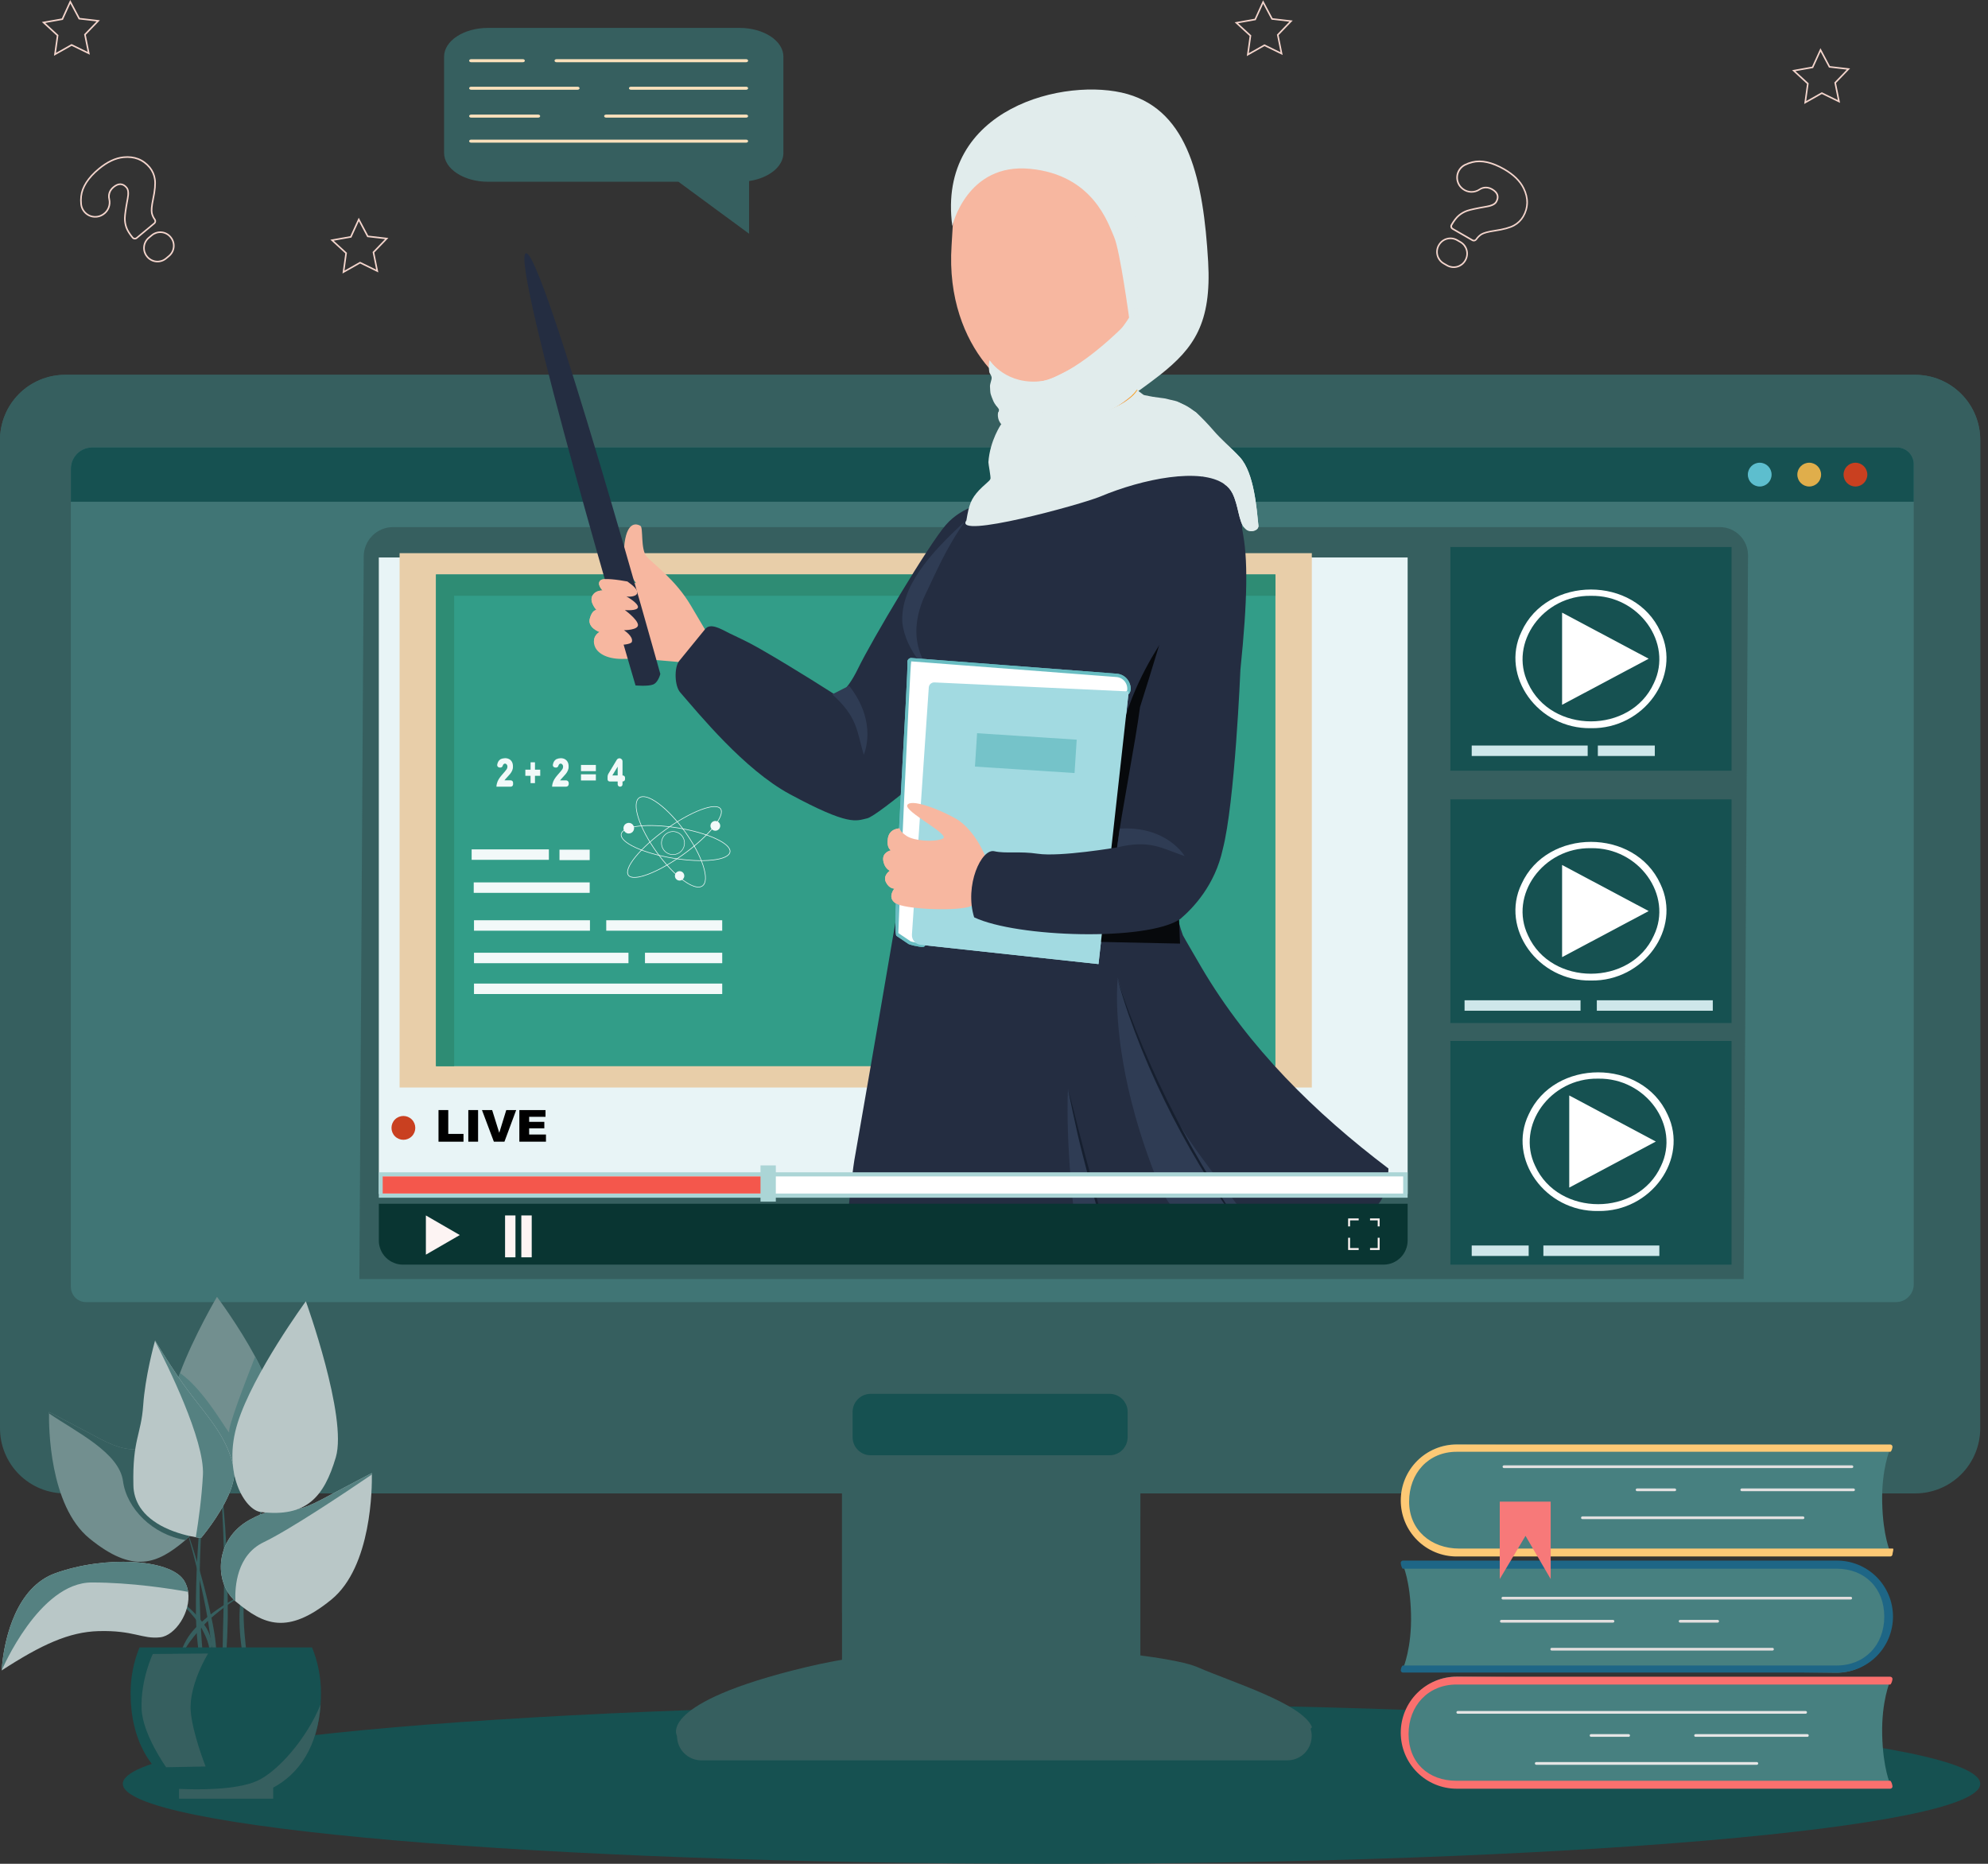 <svg xmlns="http://www.w3.org/2000/svg" fill="none" viewBox="0 0 208 195" height="195" width="208">
<rect x="0" y="0" width="208" height="195" fill="#333333" stroke="none"/>
<g clip-path="url(#clip0_1747_20631)">
<path fill="#165151" d="M110.018 195C163.684 195 207.188 191.253 207.188 186.631C207.188 182.009 163.684 178.262 110.018 178.262C56.353 178.262 12.849 182.009 12.849 186.631C12.849 191.253 56.353 195 110.018 195Z"></path>
<path fill="#365F5F" d="M207.188 46.028V149.436C207.188 151.242 206.471 152.975 205.195 154.253C203.919 155.53 202.189 156.248 200.384 156.248H6.804C5 156.248 3.269 155.53 1.993 154.253C0.717 152.975 0 151.243 0 149.436L0 46.028C6.05912e-05 45.133 0.176 44.248 0.518 43.421C0.86 42.594 1.361 41.843 1.993 41.211C2.625 40.578 3.375 40.077 4.2 39.734C5.026 39.392 5.911 39.216 6.804 39.216H200.384C201.278 39.216 202.163 39.392 202.988 39.734C203.813 40.077 204.563 40.578 205.195 41.211C205.827 41.843 206.328 42.594 206.67 43.421C207.012 44.248 207.188 45.133 207.188 46.028Z"></path>
<path fill="#365F5F" d="M207.188 46.028V143.392H0V46.028C6.05912e-05 45.133 0.176 44.248 0.518 43.421C0.86 42.594 1.361 41.843 1.993 41.211C2.625 40.578 3.375 40.077 4.2 39.734C5.026 39.392 5.911 39.216 6.804 39.216H200.384C201.278 39.216 202.163 39.392 202.988 39.734C203.813 40.077 204.563 40.578 205.195 41.211C205.827 41.843 206.328 42.594 206.67 43.421C207.012 44.248 207.188 45.133 207.188 46.028Z"></path>
<path fill="#407575" d="M200.231 48.569V134.37C200.231 134.864 200.035 135.338 199.686 135.687C199.337 136.037 198.864 136.233 198.371 136.233H9C8.58 136.233 8.176 136.066 7.879 135.768C7.582 135.47 7.415 135.067 7.415 134.646V49.051C7.415 48.458 7.65 47.889 8.069 47.47C8.487 47.051 9.055 46.816 9.647 46.816H198.48C198.71 46.816 198.938 46.861 199.15 46.949C199.363 47.037 199.556 47.166 199.718 47.329C199.881 47.492 200.01 47.685 200.098 47.898C200.186 48.111 200.231 48.339 200.231 48.569Z"></path>
<path fill="#165151" d="M116.093 145.831H91.095C90.052 145.831 89.206 146.677 89.206 147.722V150.367C89.206 151.411 90.052 152.258 91.095 152.258H116.093C117.136 152.258 117.982 151.411 117.982 150.367V147.722C117.982 146.677 117.136 145.831 116.093 145.831Z"></path>
<path fill="#365F5F" d="M119.311 155.14H88.1V179.078H119.311V155.14Z"></path>
<path fill="#365F5F" d="M137.24 180.63C136.132 178.192 128.828 175.975 125.286 174.423C121.745 172.871 100.052 170.656 84.336 174.423C68.62 178.191 70.834 181.627 70.834 181.627C70.834 182.303 71.102 182.952 71.579 183.43C72.056 183.908 72.704 184.176 73.379 184.176H134.694C135.369 184.176 136.017 183.908 136.494 183.43C136.971 182.952 137.24 182.303 137.24 181.627C137.24 181.368 137.2 181.11 137.123 180.863C137.236 180.789 137.277 180.712 137.24 180.63Z"></path>
<path fill="#165151" d="M200.231 48.569V52.496H7.415V49.05C7.415 48.457 7.65 47.889 8.069 47.469C8.487 47.05 9.055 46.815 9.647 46.815H198.48C198.71 46.815 198.938 46.86 199.151 46.949C199.363 47.037 199.556 47.166 199.719 47.329C199.881 47.492 200.01 47.685 200.098 47.898C200.186 48.111 200.231 48.339 200.231 48.569Z"></path>
<path fill="#5DBECE" d="M184.115 50.901C184.802 50.901 185.358 50.344 185.358 49.656C185.358 48.969 184.802 48.412 184.115 48.412C183.429 48.412 182.872 48.969 182.872 49.656C182.872 50.344 183.429 50.901 184.115 50.901Z"></path>
<path fill="#E0AE4B" d="M189.294 50.901C189.98 50.901 190.537 50.344 190.537 49.656C190.537 48.969 189.98 48.412 189.294 48.412C188.607 48.412 188.051 48.969 188.051 49.656C188.051 50.344 188.607 50.901 189.294 50.901Z"></path>
<path fill="#C94020" d="M194.131 50.901C194.817 50.901 195.374 50.344 195.374 49.656C195.374 48.969 194.817 48.412 194.131 48.412C193.444 48.412 192.888 48.969 192.888 49.656C192.888 50.344 193.444 50.901 194.131 50.901Z"></path>
<path fill="#365F5F" d="M119.311 155.14V158.665C110.59 161.986 99.273 165.922 88.1 168.726V155.142L119.311 155.14Z"></path>
<path fill="#365F5F" d="M182.437 133.821H37.601L38.056 58.222C38.056 57.407 38.38 56.625 38.956 56.048C39.532 55.471 40.313 55.148 41.127 55.148H179.94C180.723 55.148 181.474 55.459 182.028 56.014C182.582 56.568 182.893 57.32 182.893 58.105L182.437 133.821Z"></path>
<path fill="#165151" d="M181.168 108.911H151.747V132.312H181.168V108.911Z"></path>
<path fill="#165151" d="M181.168 57.233H151.747V80.634H181.168V57.233Z"></path>
<path fill="#165151" d="M181.168 83.634H151.747V107.035H181.168V83.634Z"></path>
<path fill="white" d="M172.498 68.918L163.438 73.739V64.098L172.498 68.918Z"></path>
<path fill="white" d="M166.458 76.186C160.927 76.283 156.947 70.743 159.191 66.089C161.86 60.209 171.056 60.209 173.725 66.089C175.967 70.743 171.989 76.284 166.458 76.186ZM166.458 62.339C161.451 62.25 157.847 67.266 159.878 71.48C162.295 76.804 170.621 76.804 173.037 71.48C175.068 67.266 171.465 62.249 166.458 62.339Z"></path>
<path fill="white" d="M172.498 95.32L163.438 100.14V90.499L172.498 95.32Z"></path>
<path fill="white" d="M166.457 102.587C160.927 102.685 156.947 97.145 159.191 92.491C161.86 86.611 171.056 86.611 173.726 92.491C175.967 97.145 171.988 102.686 166.457 102.587ZM166.457 88.74C161.45 88.651 157.847 93.667 159.878 97.881C162.295 103.206 170.621 103.206 173.037 97.881C175.067 93.668 171.466 88.651 166.457 88.74Z"></path>
<path fill="white" d="M173.246 119.433L164.186 124.253V114.612L173.246 119.433Z"></path>
<path fill="white" d="M167.206 126.7C161.676 126.798 157.695 121.258 159.939 116.604C162.608 110.724 171.804 110.724 174.474 116.604C176.715 121.257 172.736 126.798 167.206 126.7ZM167.206 112.853C162.198 112.764 158.595 117.78 160.626 121.994C163.043 127.318 171.369 127.318 173.785 121.994C175.815 117.78 172.214 112.764 167.206 112.853Z"></path>
<path fill="#CEE7EA" d="M166.116 78.002H153.982V79.096H166.116V78.002Z"></path>
<path fill="#CEE7EA" d="M173.614 130.31H161.48V131.404H173.614V130.31Z"></path>
<path fill="#CEE7EA" d="M165.368 104.654H153.234V105.748H165.368V104.654Z"></path>
<path fill="#CEE7EA" d="M179.206 104.654H167.072V105.748H179.206V104.654Z"></path>
<path fill="#CEE7EA" d="M173.138 78.002H167.179V79.096H173.138V78.002Z"></path>
<path fill="#CEE7EA" d="M159.942 130.31H153.982V131.404H159.942V130.31Z"></path>
<path fill="#E8F4F6" d="M147.278 58.325H39.634V124.921H147.278V58.325Z"></path>
<path fill="#E8CEA9" d="M137.253 57.874H41.808V113.781H137.253V57.874Z"></path>
<path fill="#329D88" d="M133.446 60.104H45.615V111.551H133.446V60.104Z"></path>
<path fill="#2E8C74" d="M47.515 62.334H133.446V60.104H45.615V111.551H47.515V62.334Z"></path>
<path fill="#F7B7A0" d="M73.956 66.19L71.086 69.273C71.086 69.273 67.236 68.873 65.302 68.936C63.653 68.992 62.622 68.441 62.276 67.724C62.217 67.603 62.177 67.473 62.158 67.34C62.03 66.446 62.732 66.126 62.732 66.126C62.732 66.126 61.457 65.679 61.711 64.721C61.966 63.764 62.413 63.827 62.413 63.827C62.413 63.827 61.647 62.996 61.966 62.359C62.285 61.722 63.05 61.784 63.05 61.784C63.05 61.784 62.349 61.081 62.86 60.698C63.191 60.449 64.659 60.66 65.644 60.837C66.171 60.929 66.558 61.016 66.558 61.016C66.558 61.016 65.028 59.164 65.347 56.803C65.666 54.441 66.685 54.825 67.005 55.015C67.324 55.205 67.005 57.44 67.643 58.207C68.281 58.973 70.639 60.57 72.298 63.382L73.956 66.19Z"></path>
<path fill="#242D41" d="M55.011 26.503C53.357 27.258 66.494 71.713 66.494 71.713C66.494 71.713 67.77 71.831 68.323 71.621C68.875 71.41 69.088 70.512 69.088 70.512C69.088 70.512 56.666 25.747 55.011 26.503Z"></path>
<path fill="#F7B7A0" d="M65.282 65.935C65.282 65.935 66.282 66.573 66.113 67.148C65.95 67.698 62.178 67.472 62.158 67.34C62.031 66.446 62.733 66.126 62.733 66.126C62.733 66.126 61.458 65.679 61.712 64.721C61.967 63.764 62.414 63.827 62.414 63.827C62.414 63.827 61.648 62.996 61.967 62.359C62.286 61.722 63.051 61.784 63.051 61.784C63.051 61.784 62.35 61.081 62.861 60.698C63.192 60.449 64.66 60.66 65.645 60.837C66.347 61.336 66.752 61.741 66.666 62.071C66.564 62.455 65.685 62.469 65.519 62.383C65.744 62.512 66.75 63.11 66.75 63.507C66.75 63.954 65.38 63.827 65.38 63.827C65.38 63.827 66.687 64.785 66.75 65.359C66.813 65.933 65.282 65.935 65.282 65.935Z"></path>
<path fill="#242D41" d="M103.464 52.562C103.464 52.562 100.788 52.819 98.965 54.916C97.141 57.013 91.191 67.027 89.786 69.924C88.381 72.82 87.417 72.71 87.417 72.71C87.417 72.71 83.296 70.044 79.455 67.845C78.084 67.06 77.013 66.602 76.282 66.239C75.448 65.823 74.29 65.096 73.749 65.856L71.031 69.19C70.524 69.905 70.587 71.773 71.163 72.435C73.114 74.674 77.853 80.507 82.624 83.083C88.905 86.476 89.566 85.87 90.723 85.621C91.88 85.372 99.813 78.506 99.813 78.506L103.464 52.562Z"></path>
<path fill="#2F3C54" d="M88.841 71.746L87.075 72.646C89.733 75.03 89.638 76.463 90.369 78.964C90.369 78.964 91.915 75.663 88.841 71.746Z"></path>
<path fill="#242D41" d="M116.295 130.032C115.204 130.184 114.049 130.339 112.832 130.499C112.198 130.582 111.547 130.665 110.876 130.748C108.338 131.065 106.031 131.217 103.923 131.235C101.383 131.257 99.141 131.083 97.164 130.77C97.034 130.752 96.906 130.73 96.779 130.709C96.714 130.698 96.648 130.687 96.585 130.675L96.425 130.647C92.701 129.972 90.42 131.207 88.425 129.938C88.867 125.35 89.243 122.034 89.491 120.798C89.556 120.474 98.112 71.329 97.804 71.083C96.573 70.091 94.785 68.389 94.415 65.32C94.411 65.291 94.408 65.262 94.408 65.233C94.402 65.103 94.399 64.974 94.4 64.844C94.44 61.339 97.257 58.063 100.814 54.764C100.866 54.717 100.917 54.668 100.969 54.62C100.969 54.615 100.977 54.612 100.977 54.612C101.53 54.097 102.095 53.587 102.672 53.079H102.678C102.908 52.874 103.139 52.667 103.374 52.463C107.128 49.156 111.146 45.768 113.451 42.048C113.455 42.044 113.458 42.039 113.46 42.034C113.484 42.004 113.506 41.973 113.527 41.941C113.528 41.939 113.53 41.936 113.532 41.934C113.61 41.843 113.709 41.773 113.821 41.731C114.715 41.391 116.529 41.333 118.416 41.387C118.604 41.393 118.781 41.398 118.949 41.405C120.96 41.498 121.656 41.735 122.463 41.821C122.666 41.843 124.45 42.641 124.575 42.808C125.831 44.496 130.835 48.796 129.881 59.103C129.773 60.273 129.507 61.616 129.14 63.094C128.142 67.128 126.403 72.165 125.112 77.409C124.178 81.201 123.479 85.099 123.464 88.805C123.464 88.9 123.464 88.995 123.464 89.091C123.477 91.666 122.813 93.121 123.128 95.404C123.129 95.419 123.132 95.433 123.135 95.447C123.235 96.151 123.43 96.933 123.764 97.853C123.802 97.956 125.646 101.113 125.702 101.211C130.637 109.609 137.607 116.458 145.269 122.254C145.215 124.71 144.488 126.587 142.515 126.915C138.666 127.558 136.354 126.169 130.542 127.513C130.529 127.516 130.517 127.519 130.504 127.523C128.803 127.915 126.767 128.335 124.241 128.784C122.954 129.01 121.542 129.246 119.986 129.485C119.147 129.617 118.267 129.747 117.34 129.881"></path>
<path fill="#2F3C54" d="M130.542 127.514C130.529 127.516 130.516 127.519 130.503 127.523C128.803 127.916 126.766 128.336 124.24 128.785C122.839 126.18 122.142 126.11 121.195 123.775C120.262 121.49 119.458 119.155 118.787 116.779C116.48 108.564 116.859 103.246 116.938 102.406C116.945 102.328 116.951 102.288 116.951 102.288C116.951 102.288 117.531 104.525 118.953 108.162C119.715 110.107 120.716 112.455 121.999 115.076C124.147 119.463 126.628 122.203 130.542 127.514Z"></path>
<path fill="#2F3C54" d="M116.11 129.451C116.171 129.644 116.234 129.838 116.294 130.032C115.202 130.184 114.048 130.339 112.831 130.499C111.351 119.988 111.74 113.919 111.74 113.919C111.754 113.986 112.137 115.776 112.844 118.622C112.907 118.879 112.972 119.143 113.043 119.416C113.055 119.473 113.07 119.527 113.085 119.583C113.126 119.747 113.168 119.914 113.211 120.084C113.314 120.488 113.421 120.906 113.534 121.337C113.58 121.518 113.63 121.701 113.679 121.885C113.762 122.204 113.849 122.53 113.939 122.861C114.024 123.183 114.113 123.511 114.205 123.846C114.337 124.329 114.474 124.822 114.615 125.324C114.673 125.527 114.731 125.734 114.789 125.94C114.893 126.309 115.001 126.685 115.112 127.067C115.173 127.277 115.233 127.487 115.296 127.699C115.453 128.239 115.158 126.373 115.326 126.926C115.391 127.139 115.458 127.355 115.523 127.572C115.552 127.668 115.581 127.762 115.61 127.858C115.774 128.384 115.941 128.915 116.11 129.451Z"></path>
<path fill="#2F3C54" d="M96.616 129.5C96.616 129.5 96.602 129.925 96.585 130.675L96.425 130.647C96.544 129.912 96.616 129.5 96.616 129.5Z"></path>
<path fill="#161F2F" d="M96.993 126.048C97.03 126.44 97.042 126.829 97.044 127.219C97.046 127.608 97.036 127.997 97.021 128.385C97.006 128.773 96.977 129.161 96.938 129.548C96.899 129.935 96.853 130.322 96.779 130.709C96.741 130.318 96.729 129.928 96.727 129.539C96.725 129.149 96.735 128.76 96.75 128.372C96.766 127.983 96.796 127.595 96.834 127.207C96.871 126.82 96.919 126.433 96.993 126.048Z"></path>
<path fill="#161F2F" d="M116.295 130.032C116.018 129.28 115.773 128.519 115.513 127.762C115.264 127.001 115.484 128.649 115.244 127.885C114.77 126.355 114.34 124.814 113.911 123.272C113.503 121.724 113.099 120.177 112.736 118.616L112.224 116.27C112.063 115.485 111.893 114.704 111.74 113.919C111.953 114.691 112.149 115.467 112.354 116.24L112.939 118.566C113.343 120.112 113.745 121.662 114.172 123.201C114.374 123.974 114.588 124.746 114.798 125.516L115.444 127.827L116.295 130.032Z"></path>
<path fill="#161F2F" d="M130.503 127.523C129.714 126.499 129.412 127.861 128.668 126.801C127.925 125.742 127.22 124.656 126.528 123.562C125.144 121.372 123.87 119.115 122.676 116.816C121.5 114.506 120.406 112.158 119.436 109.756C118.954 108.554 118.498 107.342 118.069 106.119C117.654 104.893 117.255 103.661 116.933 102.407L116.905 102.29L116.939 102.405C117.316 103.642 117.741 104.864 118.197 106.074C118.653 107.283 119.126 108.486 119.63 109.678C120.635 112.058 121.731 114.397 122.917 116.695C124.088 118.998 125.362 121.246 126.704 123.455C127.373 124.56 128.064 125.652 128.777 126.73C129.484 127.81 129.762 126.463 130.503 127.523Z"></path>
<path fill="#F7B7A0" d="M119.745 29.655C119.745 37.021 116.108 37.256 108.674 41.258C106.635 42.355 98.825 36.749 99.561 25.682C100.049 18.331 99.484 13.687 110.178 13.687C119.182 13.687 119.745 22.288 119.745 29.655Z"></path>
<path fill="#D9A79C" d="M119.864 27.892C120.869 27.711 121.507 26.578 121.287 25.362C121.068 24.147 120.076 23.309 119.07 23.49C118.065 23.672 117.428 24.805 117.647 26.02C117.866 27.236 118.858 28.074 119.864 27.892Z"></path>
<path fill="#D9A79C" d="M118.979 41.37C118.66 41.772 111.296 50.483 103.263 52.492C107.277 48.953 111.856 44.8 114.276 40.791C116.901 41.313 116.901 41.313 118.979 41.37Z"></path>
<path fill="#2F3C54" d="M98.534 71.572C97.304 70.587 94.786 68.228 94.414 65.177C94.41 65.148 94.407 65.12 94.407 65.091C94.231 61.409 97.206 57.99 100.969 54.541C98.898 57.471 97.8 60.195 96.933 61.957C95.931 63.991 94.589 67.945 98.534 71.572Z"></path>
<path fill="white" d="M93.89 97.766L95.182 98.636C95.274 98.699 96.529 98.968 96.603 98.883C96.675 98.726 118.094 72.442 118.105 72.278C118.135 72.087 118.125 71.891 118.076 71.704C118.027 71.516 117.939 71.341 117.819 71.189C117.699 71.037 117.549 70.912 117.378 70.821C117.208 70.73 117.02 70.676 116.827 70.661L95.352 69.022C95.322 69.019 95.292 69.023 95.264 69.033C95.236 69.042 95.21 69.057 95.187 69.077C95.165 69.097 95.147 69.121 95.134 69.148C95.121 69.175 95.114 69.204 95.112 69.234C95.213 69.421 93.579 97.666 93.89 97.766Z"></path>
<path fill="#69BDC2" d="M95.084 98.782C95.084 98.782 93.792 97.913 93.792 97.912C93.25 97.708 95.106 69.573 94.936 69.225C94.939 69.171 94.952 69.119 94.975 69.071C94.999 69.023 95.031 68.98 95.071 68.945C95.111 68.909 95.157 68.882 95.208 68.865C95.258 68.848 95.312 68.841 95.365 68.845L116.84 70.484C117.057 70.501 117.268 70.562 117.461 70.665C117.653 70.767 117.822 70.908 117.957 71.079C118.244 71.462 118.441 72.062 118.188 72.502C118.188 72.502 96.739 99 96.737 98.998C96.678 99.068 96.599 99.109 96.145 99.038C95.784 98.985 95.429 98.9 95.084 98.782ZM117.93 72.251C117.957 72.084 117.948 71.912 117.906 71.748C117.863 71.584 117.787 71.431 117.682 71.297C117.577 71.164 117.445 71.055 117.296 70.975C117.146 70.895 116.982 70.847 116.813 70.835L95.338 69.196C95.224 69.219 93.961 97.556 93.988 97.621L95.272 98.485C95.411 98.544 96.274 98.724 96.505 98.725C96.518 98.694 117.931 72.285 117.93 72.25V72.251Z"></path>
<path fill="#A2DAE1" d="M96.322 98.852L114.934 100.868L118.095 72.341L97.766 71.398C97.619 71.391 97.475 71.442 97.365 71.541C97.254 71.639 97.187 71.776 97.177 71.924L95.414 97.766C95.395 98.029 95.48 98.29 95.649 98.492C95.818 98.695 96.059 98.823 96.322 98.852Z"></path>
<path fill="#F7B7A0" d="M103.604 91.781C103.544 89.694 101.821 86.68 100.01 85.651C98.199 84.623 95.286 83.543 94.931 84.228C94.576 84.912 99.52 87.339 98.643 87.739C97.766 88.139 95.632 87.984 94.852 87.459C94.071 86.933 94.144 86.667 94.144 86.667C94.144 86.667 93.067 86.65 92.898 87.705C92.73 88.759 93.222 88.961 93.222 88.961C93.222 88.961 92.299 89.154 92.409 90.005C92.518 90.857 93.101 91.103 93.101 91.103C93.101 91.103 92.343 91.6 92.695 92.304C93.046 93.008 93.576 92.97 93.576 92.97C93.576 92.97 92.782 93.894 93.703 94.503C94.624 95.112 99.554 95.339 101.288 94.904C103.023 94.469 103.618 92.276 103.604 91.781Z"></path>
<path fill="#D85F59" d="M117.162 86.69L116.888 88.655C120.361 87.838 121.481 88.737 123.947 89.57C123.946 89.57 122.129 86.409 117.162 86.69Z"></path>
<path fill="#75C3C9" d="M102.007 80.204L112.428 80.879L112.653 77.388L102.232 76.713L102.007 80.204Z"></path>
<path fill="#E1ECEC" d="M121.399 39.206C120.255 40.108 118.938 41.028 117.467 42.103C111.49 46.472 105.085 44.357 104.594 43.654C104.529 43.562 104.483 43.45 104.418 43.224C104.418 43.224 104.606 42.907 104.577 42.784C104.547 42.662 104.224 42.408 104.224 42.408C103.856 40.637 103.54 37.702 103.54 37.702C103.54 37.702 105.369 40.696 109.169 39.85C109.775 39.715 110.389 39.448 111.012 39.136C111.014 39.137 111.016 39.136 111.018 39.136C111.02 39.135 111.021 39.134 111.023 39.133C114.599 37.344 118.175 33.512 118.175 33.512C118.175 33.512 117.188 26.185 116.56 24.776C115.932 23.368 114.376 18.295 107.765 17.661C101.154 17.027 99.636 23.645 99.636 23.645C97.978 11.243 111.557 8.006 117.962 9.841C124.367 11.677 125.909 18.859 126.406 27.38C126.776 33.807 124.907 36.429 121.399 39.206Z"></path>
<path fill="#E1ECEC" d="M105.813 11.599C108.139 11.037 110.685 11.283 112.865 12.364C113.954 12.905 114.924 13.674 115.741 14.573C116.545 15.484 117.219 16.502 117.745 17.599C118.787 19.794 119.321 22.196 119.306 24.626C119.29 27.038 118.83 29.454 117.867 31.652C118.282 30.53 118.583 29.369 118.767 28.187C118.967 27.012 119.054 25.82 119.028 24.629C119.018 24.034 118.967 23.442 118.904 22.852C118.833 22.263 118.733 21.678 118.601 21.099C118.332 19.944 117.936 18.822 117.419 17.755C116.918 16.683 116.271 15.686 115.496 14.791C115.098 14.358 114.68 13.938 114.213 13.579C113.748 13.216 113.255 12.891 112.737 12.608C111.685 12.057 110.545 11.695 109.369 11.539C108.188 11.367 106.987 11.387 105.813 11.599Z"></path>
<path fill="#E1ECEC" d="M119.367 17.658C119.758 18.556 120.071 19.485 120.352 20.425C120.624 21.369 120.843 22.331 120.955 23.313L120.996 23.682L121.018 24.052C121.04 24.299 121.028 24.549 121.028 24.798C121.027 25.047 120.998 25.29 120.981 25.537C120.965 25.784 120.939 26.028 120.912 26.273C120.8 27.255 120.609 28.225 120.34 29.176C120.066 30.126 119.703 31.049 119.256 31.931C118.807 32.812 118.273 33.646 117.66 34.421C117.046 35.193 116.352 35.898 115.589 36.523C115.207 36.833 114.81 37.121 114.397 37.388C113.988 37.658 113.556 37.892 113.107 38.089C113.967 37.627 114.753 37.039 115.474 36.388C115.836 36.065 116.181 35.722 116.506 35.362C116.836 35.007 117.143 34.632 117.436 34.247C118.598 32.694 119.466 30.941 119.996 29.075C120.264 28.144 120.458 27.194 120.576 26.232C120.608 25.992 120.641 25.751 120.657 25.509C120.673 25.267 120.703 25.025 120.713 24.785C120.723 24.544 120.732 24.305 120.717 24.064L120.705 23.702L120.675 23.341C120.582 22.373 120.417 21.414 120.182 20.47C119.961 19.521 119.683 18.584 119.367 17.658Z"></path>
<path fill="#E1ECEC" d="M122.205 33.955C122.021 35.334 121.103 37.231 120.516 38.37C119.59 39.731 118.938 41.028 117.467 42.103C111.49 46.472 106.097 45.961 104.86 44.505C104.711 44.329 104.377 43.99 104.403 43.328C104.41 43.148 104.563 43.035 104.518 42.844C104.498 42.764 104.35 42.596 104.206 42.409C104.103 42.285 104.017 42.15 103.949 42.004C103.618 41.185 103.617 41.282 103.579 40.433C103.567 40.156 103.791 39.66 103.76 39.487C103.704 39.176 103.529 39.121 103.5 38.879C103.399 38.079 103.537 37.702 103.537 37.702C103.537 37.702 105.319 40.414 109.166 39.85C109.78 39.758 110.386 39.448 111.009 39.136C111.012 39.136 113.664 37.811 113.668 37.808C113.672 37.804 115.827 37.194 118.828 34.144C121.033 31.901 122.51 24.562 122.51 24.562C122.51 24.562 123.004 27.988 122.205 33.955Z"></path>
<path fill="#E1ECEC" d="M126.357 27.614C126.234 28.72 126.031 29.816 125.75 30.892C125.476 31.973 125.129 33.033 124.711 34.067C124.285 35.097 123.788 36.106 123.162 37.035C122.547 37.967 121.784 38.818 120.869 39.45C121.278 39.08 121.655 38.675 121.994 38.239C122.333 37.808 122.644 37.355 122.924 36.883C123.206 36.412 123.47 35.931 123.706 35.435C123.942 34.939 124.173 34.441 124.377 33.93C124.797 32.913 125.151 31.869 125.48 30.815C125.642 30.288 125.797 29.757 125.941 29.224C126.094 28.692 126.225 28.154 126.357 27.614Z"></path>
<path fill="#FAA022" d="M119.044 40.844C118.87 41.111 118.651 41.322 118.431 41.537C118.316 41.636 118.201 41.739 118.084 41.836L117.715 42.11C117.655 42.156 117.591 42.199 117.526 42.238L117.333 42.36C117.203 42.44 117.079 42.529 116.941 42.596L116.539 42.81C116.471 42.845 116.405 42.884 116.336 42.914L116.127 43.007C115.847 43.126 115.573 43.263 115.285 43.355L114.855 43.507C114.714 43.56 114.569 43.606 114.423 43.645L113.546 43.888C113.251 43.959 112.952 44.014 112.656 44.077L112.21 44.169L111.76 44.232L110.859 44.358C110.558 44.392 110.255 44.409 109.953 44.434L109.5 44.47C109.349 44.48 109.199 44.499 109.047 44.499L108.138 44.519L107.684 44.529C107.533 44.532 107.382 44.538 107.23 44.529L105.414 44.473L107.23 44.513C107.382 44.52 107.533 44.513 107.684 44.508L108.138 44.494L109.045 44.466C109.197 44.466 109.347 44.445 109.498 44.434L109.95 44.394C110.251 44.365 110.554 44.348 110.854 44.31L111.752 44.177L112.2 44.11L112.643 44.015C112.939 43.949 113.236 43.892 113.529 43.82L114.4 43.571C114.546 43.53 114.689 43.482 114.83 43.426L115.255 43.272C115.543 43.179 115.812 43.041 116.089 42.919L116.295 42.827C116.364 42.796 116.428 42.756 116.495 42.721L116.893 42.505C117.028 42.438 117.15 42.349 117.278 42.269L117.467 42.147C117.531 42.108 117.593 42.065 117.652 42.019L118.011 41.746C118.126 41.65 118.237 41.548 118.35 41.449C118.561 41.24 118.779 41.023 118.934 40.778L119.044 40.844Z"></path>
<path fill="#E1ECEC" d="M119.701 41.356C118.473 42.749 115.481 44.695 111.773 45.006C107.792 45.339 105.075 44.604 105.075 44.604C117.456 44.312 118.989 40.815 118.989 40.815L119.701 41.356Z"></path>
<path fill="#E1ECEC" d="M103.811 39.458C104.237 39.827 104.688 40.167 105.161 40.474C105.631 40.77 106.105 41.063 106.63 41.253C106.888 41.36 107.162 41.413 107.433 41.481C107.71 41.512 107.987 41.569 108.269 41.557C108.407 41.557 108.551 41.574 108.691 41.557L109.112 41.514C109.254 41.5 109.393 41.474 109.53 41.437L109.945 41.342L109.957 41.376L109.546 41.507C109.411 41.556 109.272 41.594 109.131 41.621L108.704 41.701C108.562 41.732 108.416 41.726 108.271 41.74C107.98 41.77 107.689 41.731 107.397 41.715C107.11 41.663 106.817 41.623 106.539 41.531C105.978 41.364 105.422 41.133 104.954 40.774C104.841 40.681 104.724 40.589 104.615 40.493C104.506 40.397 104.398 40.296 104.303 40.183C104.101 39.971 103.926 39.735 103.782 39.481L103.811 39.458Z"></path>
<path fill="#E1ECEC" d="M104.494 42.79C105.087 42.941 105.693 43.04 106.303 43.087C106.91 43.141 107.519 43.163 108.129 43.152C109.346 43.127 110.558 42.997 111.753 42.762C112.949 42.526 114.132 42.234 115.226 41.707C115.775 41.448 116.304 41.146 116.806 40.804C117.316 40.464 117.789 40.074 118.219 39.637C117.456 40.608 116.446 41.375 115.349 41.955C114.798 42.247 114.221 42.485 113.625 42.667C113.032 42.848 112.43 42.998 111.822 43.116C110.606 43.357 109.367 43.464 108.127 43.437C106.893 43.4 105.646 43.232 104.494 42.79Z"></path>
<path fill="#E1ECEC" d="M131.666 54.988C131.719 55.485 130.926 55.741 130.454 55.444L130.441 55.438C130.401 55.41 130.363 55.379 130.327 55.346C130.291 55.309 130.25 55.268 130.209 55.227L130.205 55.221C129.594 54.574 129.583 52.873 128.944 51.608C128.753 51.228 128.469 50.904 128.118 50.664C125.636 48.873 119.563 50.088 115.143 51.942C113.116 52.792 99.676 56.459 101.11 54.45C101.391 52.758 101.602 52.193 102.441 51.285C102.861 50.831 103.502 50.355 103.624 50.13C103.701 49.985 103.403 48.513 103.414 48.358C103.567 46.087 104.756 44.372 104.756 44.372C117.964 44.481 119.645 41.325 119.645 41.325L120.597 41.51L121.908 41.691L122.947 41.94C123.321 42.02 123.674 42.27 124.003 42.464L125.123 43.123C125.768 43.723 126.378 44.358 126.953 45.025C127.797 46.011 128.716 46.748 129.71 47.824C131.244 49.478 131.487 53.332 131.666 54.988Z"></path>
<path fill="#E1ECEC" d="M125.51 43.541C125.932 44.033 122.802 43.89 122.28 43.978C120.705 44.252 119.227 46.675 113.836 47.337C108.566 47.987 105.875 45.728 105.753 45.621C105.871 45.653 108.048 46.24 112.005 46.087C116.075 45.931 117.857 44.054 119.534 42.925C120.116 42.531 121.726 42.083 122.133 41.92C122.135 41.92 123.821 41.779 125.51 43.541Z"></path>
<path fill="#E1ECEC" d="M131.665 54.988C131.718 55.485 130.925 55.741 130.453 55.444L130.44 55.438L130.21 55.226L130.205 55.219C129.595 54.572 129.584 52.872 128.945 51.606C128.753 51.227 128.469 50.902 128.119 50.662C128.111 50.148 128.167 49.634 128.285 49.134C128.583 47.853 127.472 46.193 126.849 45.391C127.896 46.082 128.856 46.896 129.709 47.817C131.243 49.478 131.486 53.332 131.665 54.988Z"></path>
<path fill="#E1ECEC" d="M103.63 50.109C104.552 50.294 105.482 50.389 106.412 50.445C107.342 50.491 108.275 50.548 109.211 50.505C110.147 50.462 111.085 50.373 112.019 50.281C112.487 50.235 112.955 50.184 113.421 50.122C113.886 50.06 114.356 49.996 114.802 49.866L114.817 49.899C114.366 50.056 113.901 50.137 113.438 50.228C112.974 50.319 112.508 50.388 112.041 50.459C111.106 50.588 110.174 50.71 109.226 50.792C108.282 50.864 107.328 50.91 106.381 50.809C105.907 50.762 105.437 50.686 104.973 50.581C104.507 50.482 104.052 50.336 103.615 50.145L103.63 50.109Z"></path>
<path fill="#E1ECEC" d="M101.524 52.602C101.822 52.667 102.12 52.718 102.416 52.77C102.713 52.822 103.01 52.867 103.309 52.902C103.905 52.981 104.503 53.022 105.111 53.071C104.81 53.118 104.505 53.14 104.2 53.139C103.894 53.139 103.589 53.12 103.286 53.081C102.983 53.043 102.682 52.985 102.387 52.908C102.09 52.834 101.801 52.731 101.524 52.602Z"></path>
<path fill="#07090C" d="M122.143 66.242C122.143 66.242 119.308 70.049 117.826 74.764C114.878 84.147 112.225 98.489 112.225 98.489L123.465 98.724L122.143 66.242Z"></path>
<path fill="white" d="M93.89 97.766L95.182 98.636C95.274 98.699 96.529 98.968 96.603 98.883C96.675 98.726 118.094 72.442 118.105 72.278C118.135 72.087 118.125 71.891 118.076 71.704C118.027 71.516 117.939 71.341 117.819 71.189C117.699 71.037 117.549 70.912 117.378 70.821C117.208 70.73 117.02 70.676 116.827 70.661L95.352 69.022C95.322 69.019 95.292 69.023 95.264 69.033C95.236 69.042 95.21 69.057 95.187 69.077C95.165 69.097 95.147 69.121 95.134 69.148C95.121 69.175 95.114 69.204 95.112 69.234C95.213 69.421 93.579 97.666 93.89 97.766Z"></path>
<path fill="#69BDC2" d="M95.084 98.782C95.084 98.782 93.792 97.913 93.792 97.912C93.25 97.708 95.106 69.573 94.936 69.225C94.939 69.171 94.952 69.119 94.975 69.071C94.999 69.023 95.031 68.98 95.071 68.945C95.111 68.909 95.157 68.882 95.208 68.865C95.258 68.848 95.312 68.841 95.365 68.845L116.84 70.484C117.057 70.501 117.268 70.562 117.461 70.665C117.653 70.767 117.822 70.908 117.957 71.079C118.244 71.462 118.441 72.062 118.188 72.502C118.188 72.502 96.739 99 96.737 98.998C96.678 99.068 96.599 99.109 96.145 99.038C95.784 98.985 95.429 98.9 95.084 98.782ZM117.93 72.251C117.957 72.084 117.948 71.912 117.906 71.748C117.863 71.584 117.787 71.431 117.682 71.297C117.577 71.164 117.445 71.055 117.296 70.975C117.146 70.895 116.982 70.847 116.813 70.835L95.338 69.196C95.224 69.219 93.961 97.556 93.988 97.621L95.272 98.485C95.411 98.544 96.274 98.724 96.505 98.725C96.518 98.694 117.931 72.285 117.93 72.25V72.251Z"></path>
<path fill="#A2DAE1" d="M96.322 98.852L114.934 100.868L118.095 72.341L97.766 71.398C97.619 71.391 97.475 71.442 97.365 71.541C97.254 71.639 97.187 71.776 97.177 71.924L95.414 97.766C95.395 98.029 95.48 98.29 95.649 98.492C95.818 98.695 96.059 98.823 96.322 98.852Z"></path>
<path fill="#F7B7A0" d="M103.604 91.781C103.544 89.694 101.821 86.68 100.01 85.651C98.199 84.623 95.286 83.543 94.931 84.228C94.576 84.912 99.52 87.339 98.643 87.739C97.766 88.139 95.632 87.984 94.852 87.459C94.071 86.933 94.144 86.667 94.144 86.667C94.144 86.667 93.067 86.65 92.898 87.705C92.73 88.759 93.222 88.961 93.222 88.961C93.222 88.961 92.299 89.154 92.409 90.005C92.518 90.857 93.101 91.103 93.101 91.103C93.101 91.103 92.343 91.6 92.695 92.304C93.046 93.008 93.576 92.97 93.576 92.97C93.576 92.97 92.782 93.894 93.703 94.503C94.624 95.112 99.554 95.339 101.288 94.904C103.023 94.469 103.618 92.276 103.604 91.781Z"></path>
<path fill="#242D41" d="M104.052 89.064C105.233 89.327 106.686 89.04 108.566 89.322C110.911 89.676 116.869 88.66 116.869 88.66C117.296 85.241 118.853 77.372 119.274 73.99C119.274 73.99 125.226 55.361 125.829 49.866C130.085 52.256 131.274 55.508 129.782 70.063C129.782 70.063 129.204 84.026 127.926 88.887C127.117 92.583 124.886 94.964 123.483 96.154C120.031 98.496 106.393 98.094 101.925 95.977C100.887 92.643 102.684 88.718 104.052 89.064Z"></path>
<path fill="#2F3C54" d="M117.162 86.69L116.888 88.655C120.361 87.838 121.481 88.737 123.947 89.57C123.946 89.57 122.129 86.409 117.162 86.69Z"></path>
<path fill="#75C3C9" d="M102.007 80.204L112.428 80.879L112.653 77.388L102.232 76.713L102.007 80.204Z"></path>
<path fill="#ABD5D6" d="M147.278 122.652H39.634V125.311H147.278V122.652Z"></path>
<path fill="white" d="M146.81 123.083H40.1V124.874H146.81V123.083Z"></path>
<path fill="#F4574C" d="M80.557 124.874H40.041V123.083H80.465L80.557 124.874Z"></path>
<path fill="#ABD5D6" d="M81.173 121.932H79.57V125.718H81.173V121.932Z"></path>
<path fill="#093532" d="M39.635 125.945H147.278V129.785C147.278 130.455 147.012 131.098 146.539 131.572C146.065 132.046 145.423 132.312 144.754 132.312H42.158C41.489 132.312 40.847 132.046 40.374 131.572C39.901 131.098 39.635 130.455 39.635 129.785V125.945Z"></path>
<path fill="#FDF4F3" d="M48.106 129.217L44.559 131.268V127.166L48.106 129.217Z"></path>
<path fill="#FDF4F3" d="M143.344 127.68H144.147V128.313H144.347V127.479H143.344V127.68Z"></path>
<path fill="#FDF4F3" d="M141.253 128.313V127.68H142.156V127.479H141.053V128.313H141.253Z"></path>
<path fill="#FDF4F3" d="M142.156 130.578H141.253V129.501H141.053V130.779H142.156V130.578Z"></path>
<path fill="#FDF4F3" d="M144.147 129.501V130.578H143.344V130.779H144.347V129.501H144.147Z"></path>
<path fill="#FDF4F3" d="M53.931 127.166H52.844V131.546H53.931V127.166Z"></path>
<path fill="#FDF4F3" d="M55.633 127.166H54.545V131.546H55.633V127.166Z"></path>
<path fill="#C94020" d="M43.086 118.886C43.572 118.4 43.572 117.611 43.086 117.124C42.6 116.637 41.812 116.637 41.326 117.124C40.84 117.611 40.84 118.4 41.326 118.886C41.812 119.373 42.6 119.373 43.086 118.886Z"></path>
<path fill="black" d="M45.88 116.14H46.901V118.635H48.495V119.45H45.88V116.14Z"></path>
<path fill="black" d="M48.998 116.14H50.021V119.448H48.998V116.14Z"></path>
<path fill="black" d="M50.428 116.14H51.493L52.236 118.52L52.97 116.14H54.006L52.779 119.448H51.672L50.428 116.14Z"></path>
<path fill="black" d="M54.339 116.14H57.076V116.848H55.364V117.373H56.952V118.048H55.364V118.7H57.123V119.449H54.338L54.339 116.14Z"></path>
<path fill="#F2F9F9" d="M61.726 96.281H49.593V97.375H61.726V96.281Z"></path>
<path fill="#F2F9F9" d="M65.755 99.68H49.593V100.774H65.755V99.68Z"></path>
<path fill="#F2F9F9" d="M75.564 102.906H49.593V104H75.564V102.906Z"></path>
<path fill="#F2F9F9" d="M75.564 99.68H67.482V100.774H75.564V99.68Z"></path>
<path fill="#F2F9F9" d="M75.563 96.281H63.43V97.375H75.563V96.281Z"></path>
<path fill="#F2F9F9" d="M57.428 88.866H49.347V89.959H57.428V88.866Z"></path>
<path fill="#F2F9F9" d="M61.699 88.895H58.537V89.989H61.699V88.895Z"></path>
<path fill="#F2F9F9" d="M61.699 92.321H49.565V93.415H61.699V92.321Z"></path>
<path fill="#F2F9F9" d="M73.511 92.715C73.919 92.421 73.952 91.66 73.603 90.574C73.257 89.499 72.579 88.228 71.693 86.994C70.807 85.76 69.82 84.712 68.912 84.042C67.995 83.364 67.265 83.153 66.856 83.447C66.448 83.741 66.416 84.501 66.764 85.588C67.11 86.663 67.788 87.934 68.674 89.168C69.56 90.401 70.547 91.45 71.456 92.12C72.004 92.525 72.486 92.763 72.872 92.827C73.133 92.868 73.347 92.833 73.511 92.715ZM68.874 84.093C69.776 84.759 70.759 85.802 71.642 87.031C72.525 88.26 73.199 89.526 73.543 90.593C73.883 91.651 73.859 92.386 73.475 92.663C73.091 92.94 72.387 92.729 71.494 92.069C70.591 91.402 69.609 90.359 68.725 89.13C67.842 87.901 67.168 86.636 66.824 85.568C66.484 84.51 66.508 83.775 66.892 83.498C67.044 83.39 67.244 83.356 67.486 83.396C67.859 83.457 68.331 83.692 68.874 84.093Z"></path>
<path fill="#F2F9F9" d="M67.828 91.497C68.917 91.085 70.227 90.346 71.519 89.417C72.811 88.488 73.925 87.48 74.662 86.577C75.407 85.664 75.677 84.963 75.417 84.604C75.157 84.245 74.41 84.277 73.309 84.693C72.22 85.105 70.91 85.844 69.618 86.772C68.326 87.701 67.211 88.713 66.475 89.613C65.73 90.526 65.46 91.227 65.719 91.586C65.807 91.708 65.95 91.785 66.147 91.817C66.528 91.879 67.102 91.772 67.828 91.497ZM75.365 84.641C75.601 84.969 75.326 85.66 74.612 86.535C73.879 87.433 72.766 88.438 71.481 89.364C70.195 90.29 68.89 91.028 67.805 91.436C66.749 91.836 66.006 91.876 65.771 91.547C65.536 91.218 65.809 90.528 66.524 89.653C67.257 88.754 68.37 87.749 69.655 86.823C70.941 85.897 72.246 85.16 73.331 84.751C74.043 84.482 74.612 84.376 74.979 84.436C75.158 84.465 75.288 84.533 75.366 84.641H75.365Z"></path>
<path fill="#F2F9F9" d="M74.533 90.016C75.672 89.891 76.339 89.582 76.41 89.144C76.482 88.706 75.949 88.2 74.908 87.718C73.879 87.242 72.474 86.843 70.95 86.594C69.427 86.345 67.968 86.275 66.844 86.398C65.705 86.523 65.038 86.833 64.966 87.271C64.895 87.709 65.428 88.215 66.469 88.696C67.498 89.172 68.903 89.571 70.426 89.82C71.949 90.069 73.406 90.139 74.533 90.016ZM74.881 87.776C75.879 88.238 76.413 88.732 76.348 89.133C76.282 89.535 75.618 89.833 74.526 89.953C73.405 90.075 71.952 90.007 70.434 89.758C68.916 89.509 67.517 89.111 66.493 88.639C65.496 88.177 64.961 87.683 65.026 87.281C65.092 86.879 65.756 86.581 66.848 86.461C67.969 86.339 69.423 86.408 70.94 86.656C72.458 86.904 73.857 87.302 74.881 87.776Z"></path>
<path fill="#F2F9F9" d="M75.349 86.486C75.332 86.587 75.287 86.68 75.218 86.754C75.148 86.828 75.059 86.88 74.96 86.903C74.862 86.927 74.758 86.92 74.663 86.885C74.568 86.849 74.486 86.786 74.427 86.704C74.367 86.621 74.334 86.523 74.33 86.422C74.327 86.32 74.353 86.22 74.407 86.134C74.46 86.047 74.538 85.979 74.63 85.937C74.722 85.895 74.825 85.881 74.925 85.897C75.059 85.919 75.179 85.993 75.259 86.104C75.338 86.214 75.371 86.352 75.349 86.486Z"></path>
<path fill="#F2F9F9" d="M66.337 86.74C66.319 86.849 66.27 86.95 66.195 87.031C66.119 87.112 66.022 87.168 65.915 87.193C65.808 87.219 65.695 87.212 65.592 87.173C65.489 87.135 65.399 87.066 65.335 86.977C65.27 86.887 65.234 86.78 65.23 86.67C65.226 86.56 65.255 86.451 65.313 86.357C65.37 86.263 65.455 86.189 65.555 86.143C65.655 86.097 65.767 86.082 65.876 86.099C65.948 86.111 66.017 86.137 66.08 86.175C66.142 86.214 66.196 86.264 66.239 86.324C66.282 86.383 66.313 86.451 66.329 86.522C66.346 86.594 66.349 86.668 66.337 86.74Z"></path>
<path fill="#F2F9F9" d="M71.59 91.718C71.574 91.815 71.53 91.904 71.463 91.975C71.397 92.046 71.311 92.096 71.216 92.118C71.121 92.141 71.022 92.134 70.931 92.1C70.84 92.066 70.761 92.005 70.704 91.926C70.647 91.847 70.615 91.753 70.612 91.655C70.608 91.558 70.634 91.462 70.685 91.379C70.736 91.296 70.811 91.23 70.9 91.19C70.988 91.149 71.087 91.136 71.183 91.152C71.247 91.162 71.308 91.185 71.363 91.219C71.418 91.254 71.466 91.298 71.504 91.351C71.541 91.403 71.568 91.463 71.583 91.526C71.598 91.589 71.6 91.654 71.59 91.718Z"></path>
<path fill="#F2F9F9" d="M71.631 88.406C71.671 88.165 71.638 87.918 71.537 87.695C71.436 87.473 71.272 87.286 71.064 87.157C70.857 87.029 70.617 86.964 70.373 86.972C70.13 86.981 69.894 87.061 69.696 87.203C69.498 87.345 69.346 87.543 69.26 87.771C69.174 87.999 69.157 88.248 69.213 88.486C69.267 88.723 69.392 88.939 69.569 89.107C69.747 89.274 69.97 89.385 70.21 89.425H70.215C70.537 89.477 70.868 89.4 71.133 89.209C71.399 89.017 71.578 88.729 71.631 88.406ZM71.579 88.397C71.528 88.706 71.356 88.982 71.103 89.165C70.849 89.348 70.532 89.423 70.224 89.373H70.219C69.924 89.323 69.66 89.163 69.478 88.925C69.297 88.687 69.212 88.389 69.242 88.092C69.271 87.794 69.412 87.518 69.636 87.32C69.86 87.123 70.151 87.017 70.45 87.026C70.501 87.028 70.552 87.033 70.603 87.041C70.912 87.092 71.188 87.263 71.371 87.517C71.554 87.771 71.629 88.088 71.579 88.397Z"></path>
<path fill="#F2F9F9" d="M53.682 82.064V81.886C53.682 81.822 53.656 81.761 53.611 81.715C53.566 81.67 53.504 81.644 53.44 81.644H52.775C53.126 81.188 53.702 80.812 53.667 80.185C53.683 79.416 52.988 79.151 52.365 79.436C52.154 79.577 52.071 79.759 52.023 79.998C52.016 80.031 52.016 80.066 52.023 80.1C52.03 80.134 52.044 80.166 52.065 80.194C52.085 80.222 52.111 80.246 52.141 80.263C52.17 80.28 52.204 80.291 52.238 80.296L52.328 80.306C52.386 80.312 52.445 80.297 52.494 80.264C52.543 80.231 52.579 80.182 52.595 80.125C52.736 79.65 53.287 79.971 53.017 80.474C52.566 81.099 51.98 81.472 51.94 82.306H53.44C53.504 82.306 53.566 82.281 53.611 82.235C53.656 82.19 53.682 82.128 53.682 82.064Z"></path>
<path fill="#F2F9F9" d="M54.965 81.17H55.511V81.933H55.973V81.17H56.523V80.526H55.974V79.758H55.513V80.526H54.966L54.965 81.17Z"></path>
<path fill="#F2F9F9" d="M59.505 82.027V81.923C59.505 81.85 59.475 81.779 59.423 81.727C59.372 81.675 59.301 81.646 59.228 81.646H58.599C58.95 81.19 59.526 80.814 59.492 80.187C59.507 79.418 58.812 79.153 58.189 79.438C57.976 79.58 57.893 79.764 57.845 80.006C57.839 80.039 57.84 80.074 57.847 80.107C57.855 80.14 57.869 80.171 57.889 80.199C57.91 80.226 57.935 80.249 57.965 80.266C57.994 80.283 58.027 80.293 58.061 80.297L58.153 80.308C58.212 80.314 58.27 80.299 58.319 80.266C58.368 80.234 58.403 80.184 58.419 80.128C58.558 79.651 59.111 79.973 58.842 80.476C58.391 81.101 57.805 81.474 57.764 82.308H59.228C59.264 82.308 59.301 82.301 59.334 82.287C59.368 82.273 59.399 82.252 59.425 82.226C59.451 82.2 59.471 82.169 59.485 82.135C59.498 82.1 59.505 82.064 59.505 82.027Z"></path>
<path fill="#F2F9F9" d="M60.787 80.679H62.344V80.032H60.787V80.679ZM60.787 81.656H62.344V81.012H60.787V81.656Z"></path>
<path fill="#F2F9F9" d="M64.627 81.764V82.063C64.627 82.128 64.653 82.19 64.698 82.235C64.744 82.281 64.806 82.306 64.87 82.306H64.89C64.955 82.306 65.016 82.281 65.062 82.235C65.108 82.19 65.133 82.128 65.133 82.063V81.764C65.133 81.763 65.134 81.762 65.135 81.761C65.135 81.76 65.136 81.76 65.138 81.76H65.164C65.225 81.76 65.284 81.735 65.327 81.692C65.37 81.649 65.395 81.59 65.395 81.529V81.364C65.395 81.303 65.37 81.244 65.327 81.201C65.284 81.157 65.225 81.133 65.164 81.133H65.138C65.136 81.133 65.135 81.132 65.135 81.131C65.134 81.13 65.133 81.129 65.133 81.128V79.66C65.133 79.574 65.099 79.492 65.038 79.431C64.978 79.371 64.896 79.336 64.81 79.336C64.754 79.336 64.7 79.351 64.651 79.378C64.603 79.406 64.562 79.445 64.533 79.493L63.668 80.932C63.603 81.039 63.569 81.161 63.569 81.286V81.542C63.569 81.601 63.593 81.657 63.634 81.698C63.676 81.74 63.732 81.763 63.79 81.763H64.621C64.621 81.763 64.622 81.763 64.622 81.763C64.623 81.763 64.624 81.763 64.624 81.763C64.625 81.763 64.625 81.763 64.626 81.763C64.626 81.763 64.627 81.764 64.627 81.764ZM64.623 81.13H64.076C64.075 81.13 64.074 81.13 64.073 81.129C64.073 81.129 64.072 81.128 64.072 81.128C64.071 81.127 64.071 81.126 64.071 81.125C64.071 81.125 64.071 81.124 64.072 81.123L64.619 80.223C64.619 80.222 64.62 80.222 64.621 80.221C64.621 80.221 64.622 80.22 64.623 80.22C64.624 80.22 64.625 80.221 64.625 80.221C64.626 80.222 64.627 80.222 64.627 80.223V81.123C64.627 81.124 64.627 81.125 64.627 81.126C64.627 81.126 64.627 81.127 64.627 81.128C64.626 81.129 64.626 81.129 64.625 81.129C64.624 81.13 64.624 81.13 64.623 81.13Z"></path>
<path fill="#365F5F" d="M51.065 2.919H77.365C79.906 2.919 81.966 4.267 81.966 5.931V16.003C81.966 17.439 80.431 18.64 78.377 18.942V24.454L70.983 19.016H51.065C48.524 19.016 46.464 17.667 46.464 16.003V5.931C46.464 4.267 48.524 2.919 51.065 2.919Z"></path>
<path fill="#F9E0BB" d="M58.221 6.509H78.071C78.183 6.509 78.274 6.438 78.274 6.35C78.274 6.262 78.182 6.191 78.071 6.191H58.221C58.109 6.191 58.018 6.262 58.018 6.35C58.018 6.437 58.109 6.509 58.221 6.509Z"></path>
<path fill="#F9E0BB" d="M49.288 6.509H54.709C54.822 6.509 54.913 6.438 54.913 6.35C54.913 6.262 54.82 6.191 54.709 6.191H49.288C49.176 6.191 49.085 6.262 49.085 6.35C49.085 6.437 49.176 6.509 49.288 6.509Z"></path>
<path fill="#F9E0BB" d="M66.008 9.389H78.07C78.183 9.389 78.274 9.318 78.274 9.23C78.274 9.142 78.182 9.072 78.07 9.072H66.008C65.896 9.072 65.805 9.143 65.805 9.23C65.805 9.317 65.896 9.389 66.008 9.389Z"></path>
<path fill="#F9E0BB" d="M49.288 9.389H60.435C60.548 9.389 60.639 9.318 60.639 9.23C60.639 9.142 60.546 9.072 60.435 9.072H49.288C49.176 9.072 49.085 9.143 49.085 9.23C49.085 9.317 49.176 9.389 49.288 9.389Z"></path>
<path fill="#F9E0BB" d="M63.412 12.307H78.07C78.183 12.307 78.274 12.236 78.274 12.148C78.274 12.06 78.182 11.989 78.07 11.989H63.411C63.299 11.989 63.208 12.06 63.208 12.148C63.208 12.236 63.3 12.307 63.412 12.307Z"></path>
<path fill="#F9E0BB" d="M49.288 12.307H56.312C56.425 12.307 56.516 12.236 56.516 12.148C56.516 12.06 56.424 11.989 56.312 11.989H49.288C49.176 11.989 49.085 12.06 49.085 12.148C49.085 12.236 49.176 12.307 49.288 12.307Z"></path>
<path fill="#F9E0BB" d="M49.288 14.926H78.071C78.183 14.926 78.274 14.855 78.274 14.768C78.274 14.68 78.182 14.609 78.071 14.609H49.288C49.176 14.609 49.085 14.68 49.085 14.768C49.085 14.855 49.176 14.926 49.288 14.926Z"></path>
<path fill="#365F5F" d="M21.49 154.221C21.308 156.155 21.166 158.093 21.064 160.033C20.957 161.974 20.889 163.915 20.885 165.855C20.885 166.34 20.889 166.824 20.897 167.31C20.905 167.795 20.92 168.279 20.943 168.762C20.982 169.73 21.031 170.696 21.102 171.659C21.135 172.141 21.18 172.622 21.234 173.101C21.288 173.58 21.353 174.058 21.432 174.533L21.497 174.889L21.568 175.243L21.649 175.595C21.679 175.711 21.708 175.828 21.741 175.944C21.863 176.41 22.03 176.863 22.24 177.297L22.201 177.32C21.924 176.916 21.716 176.466 21.541 176.007C21.371 175.546 21.23 175.075 21.119 174.596C21.003 174.119 20.916 173.637 20.838 173.153C20.759 172.67 20.702 172.183 20.653 171.697C20.63 171.454 20.607 171.211 20.589 170.967C20.572 170.724 20.557 170.48 20.543 170.236C20.518 169.749 20.504 169.261 20.497 168.773C20.489 167.797 20.498 166.822 20.526 165.849C20.576 163.902 20.688 161.958 20.84 160.018C20.92 159.049 21.009 158.08 21.109 157.113C21.159 156.629 21.212 156.146 21.267 155.663C21.323 155.18 21.382 154.697 21.447 154.215L21.49 154.221Z"></path>
<path fill="#365F5F" d="M27.947 156.035C27.456 157.808 27.008 159.592 26.603 161.386C26.204 163.179 25.845 164.984 25.604 166.799C25.548 167.251 25.512 167.703 25.495 168.158C25.478 168.613 25.483 169.068 25.502 169.523C25.537 170.433 25.614 171.343 25.715 172.249C25.917 174.066 26.234 175.874 26.613 177.676L26.57 177.689C26.409 177.255 26.272 176.814 26.141 176.371C26.077 176.149 26.016 175.927 25.956 175.703C25.926 175.592 25.898 175.48 25.87 175.368C25.842 175.255 25.814 175.144 25.788 175.031C25.678 174.582 25.584 174.129 25.495 173.675C25.405 173.221 25.335 172.763 25.268 172.305L25.222 171.96L25.181 171.615C25.166 171.5 25.157 171.384 25.146 171.269C25.135 171.154 25.124 171.038 25.116 170.922C25.078 170.46 25.061 169.995 25.056 169.53C25.046 168.599 25.109 167.668 25.247 166.747L25.358 166.062C25.375 165.948 25.396 165.835 25.418 165.721L25.48 165.38L25.543 165.04L25.611 164.701C25.657 164.474 25.704 164.249 25.75 164.023C25.945 163.121 26.159 162.224 26.383 161.331C26.608 160.437 26.854 159.55 27.106 158.664C27.359 157.778 27.621 156.896 27.902 156.019L27.947 156.035Z"></path>
<path fill="#365F5F" d="M25.424 166.882C24.737 167.278 24.075 167.714 23.439 168.188C23.122 168.424 22.812 168.668 22.51 168.921C22.207 169.172 21.91 169.434 21.63 169.707C21.348 169.978 21.081 170.265 20.83 170.565C20.765 170.638 20.704 170.714 20.642 170.789C20.581 170.864 20.516 170.937 20.458 171.014L20.273 171.24C20.215 171.317 20.155 171.393 20.095 171.471C20.035 171.548 19.978 171.625 19.92 171.702L19.833 171.818C19.803 171.857 19.779 171.898 19.75 171.938C19.696 172.018 19.639 172.097 19.586 172.178C19.532 172.258 19.482 172.342 19.429 172.424C19.226 172.76 19.039 173.107 18.872 173.463L18.828 173.451C18.884 173.048 18.992 172.654 19.151 172.279C19.192 172.186 19.234 172.094 19.277 172.001C19.32 171.909 19.369 171.821 19.417 171.73C19.442 171.684 19.463 171.637 19.492 171.596L19.57 171.466C19.625 171.379 19.676 171.29 19.735 171.208C19.794 171.125 19.851 171.04 19.911 170.958C19.97 170.875 20.037 170.798 20.1 170.718C20.163 170.638 20.232 170.565 20.299 170.487C20.366 170.41 20.434 170.337 20.506 170.265C20.789 169.975 21.09 169.707 21.392 169.441C21.694 169.176 22.009 168.926 22.33 168.686C22.65 168.447 22.981 168.221 23.317 168.004C23.652 167.787 23.996 167.584 24.344 167.389C24.518 167.292 24.693 167.197 24.869 167.105C25.047 167.012 25.225 166.926 25.407 166.843L25.424 166.882Z"></path>
<path fill="#365F5F" d="M17.928 166.843C18.208 167.011 18.476 167.194 18.74 167.385C19.004 167.577 19.26 167.779 19.511 167.989C19.761 168.198 20.003 168.421 20.237 168.651C20.471 168.882 20.692 169.126 20.903 169.38C21.117 169.635 21.317 169.901 21.503 170.177C21.689 170.459 21.84 170.763 21.951 171.082C22.063 171.403 22.129 171.739 22.146 172.08C22.165 172.417 22.118 172.755 22.008 173.074L21.961 173.067C21.949 172.749 21.905 172.433 21.831 172.123C21.757 171.822 21.657 171.528 21.531 171.245C21.406 170.962 21.269 170.684 21.12 170.407C21.047 170.268 20.968 170.132 20.884 169.997C20.801 169.863 20.712 169.731 20.619 169.603C20.432 169.346 20.23 169.098 20.019 168.857C19.808 168.617 19.588 168.382 19.36 168.156C19.131 167.93 18.895 167.71 18.653 167.497C18.532 167.39 18.408 167.285 18.284 167.183C18.159 167.08 18.032 166.978 17.903 166.882L17.928 166.843Z"></path>
<path fill="#365F5F" d="M22.917 153.995C23.005 154.473 23.069 154.952 23.137 155.433L23.225 156.154C23.255 156.394 23.278 156.635 23.305 156.876L23.344 157.238L23.377 157.599L23.445 158.323C23.486 158.806 23.521 159.289 23.56 159.772C23.69 161.706 23.76 163.644 23.797 165.582L23.822 167.036L23.829 168.49V169.217C23.829 169.338 23.825 169.46 23.823 169.581L23.814 169.944L23.793 170.671L23.766 171.398C23.72 172.368 23.655 173.333 23.585 174.3C23.502 175.266 23.405 176.23 23.287 177.193L23.241 177.19C23.23 176.22 23.247 175.249 23.268 174.284C23.268 173.8 23.28 173.317 23.287 172.833C23.291 172.591 23.299 172.35 23.303 172.108L23.312 171.746L23.316 171.383L23.328 170.658L23.347 169.935C23.352 169.694 23.363 169.452 23.368 169.211L23.384 168.486L23.424 167.036L23.439 165.586C23.447 163.653 23.422 161.719 23.336 159.787C23.312 159.304 23.29 158.821 23.264 158.338L23.218 157.614L23.195 157.252L23.167 156.891C23.148 156.649 23.131 156.408 23.109 156.168L23.042 155.445C22.992 154.964 22.944 154.483 22.873 154.005L22.917 153.995Z"></path>
<path fill="#365F5F" d="M19.68 160.444C19.896 161.067 20.099 161.691 20.295 162.322C20.49 162.953 20.68 163.582 20.864 164.216C21.048 164.851 21.219 165.486 21.386 166.124C21.552 166.762 21.709 167.403 21.854 168.047C22.146 169.333 22.442 170.626 22.569 171.948C22.637 172.608 22.669 173.271 22.664 173.935C22.658 174.101 22.655 174.267 22.647 174.434C22.64 174.6 22.621 174.766 22.607 174.931C22.605 174.972 22.598 175.014 22.593 175.055L22.575 175.179C22.563 175.261 22.552 175.344 22.54 175.426C22.51 175.59 22.473 175.752 22.436 175.913L22.39 175.906C22.454 174.591 22.298 173.294 22.12 172C22.031 171.353 21.93 170.706 21.832 170.059C21.735 169.412 21.627 168.765 21.5 168.119C21.373 167.472 21.238 166.832 21.093 166.191C20.949 165.55 20.802 164.909 20.645 164.271C20.335 162.993 19.999 161.721 19.636 160.456L19.68 160.444Z"></path>
<path fill="#165151" d="M33.58 177.143C33.58 177.552 33.566 177.95 33.54 178.336C33.246 182.69 31.33 185.563 28.584 187.03V188.186H18.734V187.002H18.755C15.722 185.362 13.664 182.036 13.664 177.145C13.66 175.505 13.976 173.88 14.596 172.362H32.649C33.268 173.88 33.584 175.504 33.58 177.143Z"></path>
<path fill="#728F8F" d="M9.367 160.967C13.96 164.709 16.454 163.604 19.334 161.194C19.358 161.173 19.383 161.151 19.408 161.13C21.693 159.121 21.551 154.631 17.931 152.626C14.273 150.599 14.63 152.745 10.403 150.5C6.176 148.255 5.133 147.725 5.133 147.725C5.133 147.725 5.133 147.779 5.13 147.878C5.108 149.116 5.122 157.507 9.367 160.967Z"></path>
<path fill="#365F5F" d="M5.13 147.881C8.061 149.874 12.469 151.987 12.87 154.964C13.26 157.849 15.985 160.577 19.409 161.13C21.694 159.121 21.552 154.631 17.932 152.626C14.274 150.599 14.63 152.745 10.404 150.5C6.177 148.255 5.134 147.725 5.134 147.725C5.134 147.725 5.132 147.781 5.13 147.881Z"></path>
<path fill="#B9C7C7" d="M16.765 171.302C14.873 171.52 14.009 170.546 10.282 170.656C7.24 170.745 4.338 172.062 0.177 174.768C0.177 174.768 0.192 174.367 0.273 173.72C0.561 171.432 1.665 166.074 5.795 164.596C11.012 162.732 17.643 163.123 19.181 165.256C19.206 165.287 19.228 165.32 19.249 165.354C19.477 165.718 19.625 166.126 19.684 166.551C19.992 168.651 18.342 171.122 16.765 171.302Z"></path>
<path fill="#728F8F" d="M27.915 144.932C27.838 149.796 26.829 152.695 23.238 153.485L23.197 153.494C22.76 153.586 22.287 153.666 21.777 153.725C20.363 153.893 17.919 152.048 17.757 148.705C17.755 148.653 17.753 148.601 17.751 148.548C17.739 148.044 17.775 147.541 17.858 147.043C18.027 146.015 18.384 144.843 18.83 143.653C20.287 139.769 22.701 135.681 22.701 135.681C22.701 135.681 24.989 138.737 26.698 141.937C27.153 142.776 27.558 143.641 27.909 144.528C27.915 144.669 27.915 144.803 27.915 144.932Z"></path>
<path fill="#558181" d="M27.915 144.932C27.838 149.796 26.829 152.694 23.238 153.485L23.197 153.494C22.726 153.592 22.247 153.656 21.767 153.683C20.678 153.749 18.834 151.912 17.756 148.707C17.754 148.655 17.752 148.603 17.75 148.55C17.738 148.046 17.774 147.542 17.857 147.045C18.026 146.017 18.383 144.845 18.829 143.654C21.534 145.502 24.127 150.485 23.979 149.803C23.862 149.268 25.631 144.648 26.697 141.939C27.152 142.777 27.557 143.643 27.908 144.53C27.915 144.669 27.915 144.803 27.915 144.932Z"></path>
<path fill="#B9C7C7" d="M24.27 155.474C24.173 155.787 24.059 156.095 23.928 156.395C22.939 158.676 21.032 160.914 21.032 160.914C21.032 160.914 20.828 160.893 20.489 160.834C19.781 160.713 18.485 160.426 17.233 159.82C16.684 159.56 16.169 159.235 15.698 158.85C15.293 158.522 14.941 158.133 14.654 157.698L14.649 157.691C14.207 157.006 13.967 156.209 13.957 155.393C13.849 150.577 14.768 150.145 14.984 147.007C15.185 144.08 16.091 140.728 16.213 140.292L16.226 140.246C16.226 140.246 16.337 140.435 16.531 140.759C17.077 141.662 18.285 143.61 19.599 145.394C19.602 145.397 19.604 145.401 19.606 145.405C19.845 145.732 20.089 146.052 20.332 146.36C22.386 148.957 23.793 150.741 24.439 153.446C24.45 153.492 24.459 153.543 24.469 153.592C24.566 154.161 24.477 154.807 24.27 155.474Z"></path>
<path fill="#558181" d="M24.27 155.474C24.174 155.787 24.059 156.095 23.928 156.395C22.939 158.676 21.033 160.914 21.033 160.914C21.033 160.914 20.828 160.893 20.489 160.834C20.766 159.141 21.105 156.717 21.232 154.319C21.426 150.666 17.479 142.735 16.212 140.293L16.225 140.246C16.225 140.246 16.337 140.435 16.53 140.76C17.076 141.663 18.284 143.611 19.598 145.394C19.601 145.398 19.603 145.402 19.605 145.406C19.844 145.733 20.088 146.052 20.331 146.36C22.385 148.957 23.792 150.742 24.438 153.447C24.449 153.493 24.458 153.544 24.468 153.593C24.566 154.161 24.478 154.807 24.27 155.474Z"></path>
<path fill="#B9C7C7" d="M34.668 167.359C30.075 171.101 27.581 169.996 24.701 167.586C24.676 167.565 24.651 167.543 24.628 167.522C22.342 165.512 22.484 161.023 26.104 159.018C29.763 156.991 29.406 159.138 33.632 156.895C37.858 154.652 38.903 154.12 38.903 154.12C38.903 154.12 38.903 154.173 38.906 154.273C38.929 155.508 38.917 163.897 34.668 167.359Z"></path>
<path fill="#558181" d="M38.907 154.272C35.976 156.266 30.29 160.058 27.584 161.356C24.785 162.699 24.563 165.966 24.628 167.522C22.343 165.512 22.485 161.023 26.105 159.017C29.764 156.991 29.407 159.137 33.633 156.894C37.859 154.652 38.904 154.119 38.904 154.119C38.904 154.119 38.905 154.173 38.907 154.272Z"></path>
<path fill="#B9C7C7" d="M27.272 158.193C25.634 157.993 23.225 154.107 24.86 148.884C26.494 143.66 32.001 136.147 32.001 136.147C32.001 136.147 36.381 148.26 35.136 152.47C33.89 156.679 32.019 158.77 27.272 158.193Z"></path>
<path fill="#558181" d="M19.685 166.548C17.862 166.219 13.733 165.566 9.601 165.566C4.095 165.566 0.209 174.694 0.179 174.765C0.179 174.765 0.194 174.364 0.275 173.717C0.563 171.429 1.667 166.072 5.797 164.594C11.014 162.729 17.645 163.12 19.183 165.253C19.207 165.284 19.23 165.317 19.251 165.351C19.479 165.715 19.627 166.123 19.685 166.548Z"></path>
<path fill="#365F5F" d="M15.985 173.049L21.771 172.998C21.771 172.998 19.741 176.292 19.955 179.026C20.136 181.338 21.512 184.82 21.512 184.82L17.386 184.898C17.386 184.898 14.93 181.467 14.817 178.818C14.687 175.778 15.985 173.049 15.985 173.049Z"></path>
<path fill="#365F5F" d="M33.54 178.335C33.246 182.69 31.33 185.563 28.584 187.03V188.185H18.733V187.161C20.595 187.25 24.639 187.312 26.864 186.341C29.013 185.4 32.083 181.936 33.54 178.335Z"></path>
<path fill="#478080" d="M192.156 163.768H146.793C146.793 163.768 147.548 165.387 147.632 168.903C147.716 172.418 146.818 174.498 146.818 174.498L192.156 175.011C193.645 175.011 195.072 174.418 196.125 173.364C197.178 172.31 197.77 170.88 197.77 169.389C197.77 167.898 197.178 166.468 196.125 165.414C195.072 164.36 193.645 163.768 192.156 163.768Z"></path>
<path fill="#1E6686" d="M192.156 174.994H146.793C146.762 174.994 146.731 174.988 146.703 174.976C146.674 174.965 146.648 174.947 146.626 174.925C146.604 174.903 146.587 174.877 146.575 174.848C146.563 174.819 146.557 174.789 146.557 174.757C146.557 174.627 146.663 174.252 146.793 174.252H192.156C195.121 174.252 197.147 172.105 197.147 169.136C197.147 166.166 195.121 164.124 192.156 164.124H146.793C146.663 164.124 146.557 163.646 146.557 163.515C146.557 163.484 146.563 163.453 146.575 163.424C146.587 163.395 146.604 163.369 146.626 163.347C146.648 163.325 146.674 163.308 146.703 163.296C146.731 163.284 146.762 163.278 146.793 163.278H192.156C192.929 163.271 193.695 163.417 194.411 163.709C195.127 164 195.778 164.43 196.327 164.975C196.875 165.52 197.311 166.168 197.608 166.882C197.906 167.596 198.059 168.362 198.059 169.136C198.059 169.91 197.906 170.676 197.608 171.39C197.311 172.104 196.875 172.752 196.327 173.297C195.778 173.842 195.127 174.272 194.411 174.564C193.695 174.855 192.929 175.001 192.156 174.994Z"></path>
<path fill="#E2DEDE" d="M193.645 167.348H157.249C157.23 167.349 157.21 167.346 157.192 167.339C157.174 167.333 157.157 167.323 157.143 167.309C157.129 167.296 157.118 167.28 157.11 167.262C157.103 167.244 157.099 167.225 157.099 167.206C157.099 167.186 157.103 167.167 157.11 167.149C157.118 167.132 157.129 167.116 157.143 167.102C157.157 167.089 157.174 167.079 157.192 167.072C157.21 167.065 157.23 167.063 157.249 167.064H193.645C193.681 167.066 193.715 167.082 193.74 167.108C193.765 167.134 193.779 167.169 193.779 167.206C193.779 167.242 193.765 167.277 193.74 167.303C193.715 167.33 193.681 167.346 193.645 167.348Z"></path>
<path fill="#E2DEDE" d="M168.764 169.765H157.082C157.044 169.765 157.008 169.75 156.981 169.724C156.954 169.697 156.939 169.661 156.939 169.623C156.939 169.585 156.954 169.549 156.981 169.522C157.008 169.496 157.044 169.481 157.082 169.481H168.764C168.802 169.481 168.838 169.496 168.864 169.522C168.891 169.549 168.906 169.585 168.906 169.623C168.906 169.661 168.891 169.697 168.864 169.724C168.838 169.75 168.802 169.765 168.764 169.765Z"></path>
<path fill="#E2DEDE" d="M179.716 169.765H175.785C175.747 169.765 175.711 169.75 175.684 169.724C175.658 169.697 175.643 169.661 175.643 169.623C175.643 169.585 175.658 169.549 175.684 169.522C175.711 169.496 175.747 169.481 175.785 169.481H179.716C179.754 169.481 179.79 169.496 179.816 169.522C179.843 169.549 179.858 169.585 179.858 169.623C179.858 169.661 179.843 169.697 179.816 169.724C179.79 169.75 179.754 169.765 179.716 169.765Z"></path>
<path fill="#E2DEDE" d="M185.445 172.689H162.361C162.342 172.691 162.322 172.688 162.304 172.681C162.286 172.674 162.27 172.664 162.255 172.651C162.241 172.637 162.23 172.621 162.223 172.604C162.215 172.586 162.211 172.567 162.211 172.547C162.211 172.528 162.215 172.509 162.223 172.491C162.23 172.473 162.241 172.457 162.255 172.444C162.27 172.431 162.286 172.42 162.304 172.414C162.322 172.407 162.342 172.404 162.361 172.405H185.445C185.464 172.404 185.483 172.407 185.501 172.414C185.52 172.42 185.536 172.431 185.55 172.444C185.564 172.457 185.576 172.473 185.583 172.491C185.591 172.509 185.595 172.528 185.595 172.547C185.595 172.567 185.591 172.586 185.583 172.604C185.576 172.621 185.564 172.637 185.55 172.651C185.536 172.664 185.52 172.674 185.501 172.681C185.483 172.688 185.464 172.691 185.445 172.689Z"></path>
<path fill="#478080" d="M152.407 186.653H197.77C197.77 186.653 197.014 185.033 196.93 181.517C196.845 178.002 197.744 175.922 197.744 175.922L152.407 175.409C150.918 175.409 149.49 176.002 148.437 177.056C147.384 178.11 146.793 179.54 146.793 181.031C146.793 181.769 146.938 182.5 147.22 183.182C147.502 183.864 147.916 184.484 148.437 185.006C148.959 185.528 149.577 185.942 150.259 186.225C150.94 186.507 151.67 186.653 152.407 186.653Z"></path>
<path fill="#FA706E" d="M197.77 187.143H152.407C150.856 187.143 149.367 186.525 148.27 185.427C147.173 184.328 146.557 182.838 146.557 181.284C146.557 179.73 147.173 178.24 148.27 177.141C149.367 176.043 150.856 175.426 152.407 175.426H197.77C197.833 175.426 197.893 175.451 197.937 175.495C197.982 175.539 198.007 175.6 198.007 175.663C198.007 175.793 197.884 176.243 197.753 176.243H152.39C149.425 176.243 147.375 178.461 147.375 181.432C147.375 184.403 149.425 186.313 152.39 186.313H197.753C197.884 186.313 198.007 186.775 198.007 186.906C198.007 186.937 198.001 186.968 197.989 186.996C197.977 187.025 197.959 187.051 197.937 187.073C197.915 187.095 197.889 187.113 197.861 187.125C197.832 187.137 197.801 187.143 197.77 187.143Z"></path>
<path fill="#E5E5E5" d="M188.927 179.298H152.532C152.513 179.299 152.493 179.296 152.475 179.289C152.457 179.283 152.44 179.272 152.426 179.259C152.412 179.246 152.401 179.23 152.393 179.212C152.386 179.194 152.382 179.175 152.382 179.156C152.382 179.136 152.386 179.117 152.393 179.099C152.401 179.082 152.412 179.066 152.426 179.052C152.44 179.039 152.457 179.029 152.475 179.022C152.493 179.015 152.513 179.013 152.532 179.014H188.927C188.963 179.016 188.997 179.032 189.022 179.058C189.047 179.084 189.061 179.119 189.061 179.156C189.061 179.192 189.047 179.227 189.022 179.253C188.997 179.28 188.963 179.296 188.927 179.298Z"></path>
<path fill="#E5E5E5" d="M189.095 181.717H177.412C177.393 181.718 177.373 181.715 177.355 181.709C177.337 181.702 177.32 181.692 177.306 181.678C177.292 181.665 177.281 181.649 177.273 181.631C177.266 181.613 177.262 181.594 177.262 181.575C177.262 181.556 177.266 181.536 177.273 181.519C177.281 181.501 177.292 181.485 177.306 181.471C177.32 181.458 177.337 181.448 177.355 181.441C177.373 181.435 177.393 181.432 177.412 181.433H189.095C189.114 181.432 189.133 181.435 189.152 181.441C189.17 181.448 189.186 181.458 189.201 181.471C189.215 181.485 189.226 181.501 189.233 181.519C189.241 181.536 189.245 181.556 189.245 181.575C189.245 181.594 189.241 181.613 189.233 181.631C189.226 181.649 189.215 181.665 189.201 181.678C189.186 181.692 189.17 181.702 189.152 181.709C189.133 181.715 189.114 181.718 189.095 181.717Z"></path>
<path fill="#E5E5E5" d="M170.392 181.717H166.46C166.424 181.715 166.39 181.699 166.365 181.673C166.34 181.646 166.326 181.611 166.326 181.575C166.326 181.539 166.34 181.504 166.365 181.477C166.39 181.451 166.424 181.435 166.46 181.433H170.392C170.411 181.432 170.431 181.435 170.449 181.441C170.467 181.448 170.483 181.458 170.498 181.471C170.512 181.485 170.523 181.501 170.53 181.519C170.538 181.536 170.542 181.556 170.542 181.575C170.542 181.594 170.538 181.613 170.53 181.631C170.523 181.649 170.512 181.665 170.498 181.678C170.483 181.692 170.467 181.702 170.449 181.709C170.431 181.715 170.411 181.718 170.392 181.717Z"></path>
<path fill="#E5E5E5" d="M183.816 184.641H160.732C160.694 184.641 160.658 184.626 160.631 184.599C160.605 184.572 160.59 184.536 160.59 184.498C160.59 184.461 160.605 184.425 160.631 184.398C160.658 184.371 160.694 184.356 160.732 184.356H183.816C183.854 184.356 183.89 184.371 183.916 184.398C183.943 184.425 183.958 184.461 183.958 184.498C183.958 184.536 183.943 184.572 183.916 184.599C183.89 184.626 183.854 184.641 183.816 184.641Z"></path>
<path fill="#478080" d="M152.407 162.358H197.77C197.77 162.358 197.014 160.741 196.93 157.223C196.845 153.706 197.744 151.627 197.744 151.627L152.407 151.115C150.918 151.115 149.491 151.707 148.438 152.761C147.385 153.815 146.793 155.244 146.793 156.735C146.793 157.473 146.938 158.205 147.22 158.887C147.502 159.569 147.915 160.189 148.437 160.711C148.958 161.233 149.577 161.647 150.258 161.93C150.939 162.213 151.67 162.358 152.407 162.358Z"></path>
<path fill="#FDC975" d="M197.77 162.847H152.407C150.856 162.847 149.367 162.23 148.27 161.131C147.173 160.032 146.557 158.542 146.557 156.988C146.557 155.434 147.173 153.944 148.27 152.846C149.367 151.747 150.856 151.13 152.407 151.13H197.77C197.833 151.13 197.893 151.155 197.937 151.199C197.982 151.244 198.007 151.304 198.007 151.367C198.007 151.497 197.901 151.892 197.77 151.892H152.407C149.442 151.892 147.432 154.14 147.432 157.109C147.432 160.078 149.718 162.019 152.683 162.019H198.046C198.177 162.019 198.007 162.479 198.007 162.61C198.007 162.673 197.982 162.733 197.937 162.777C197.893 162.822 197.833 162.847 197.77 162.847Z"></path>
<path fill="#F77979" d="M156.915 165.208L159.611 160.688L162.245 165.208V157.109H156.915V165.208Z"></path>
<path fill="#E2E0E0" d="M193.757 153.596H157.362C157.343 153.597 157.323 153.594 157.305 153.588C157.287 153.581 157.271 153.571 157.256 153.557C157.242 153.544 157.231 153.528 157.224 153.51C157.216 153.492 157.212 153.473 157.212 153.454C157.212 153.434 157.216 153.415 157.224 153.398C157.231 153.38 157.242 153.364 157.256 153.35C157.271 153.337 157.287 153.327 157.305 153.32C157.323 153.314 157.343 153.311 157.362 153.312H193.757C193.776 153.311 193.795 153.314 193.814 153.32C193.832 153.327 193.848 153.337 193.862 153.35C193.877 153.364 193.888 153.38 193.895 153.398C193.903 153.415 193.907 153.434 193.907 153.454C193.907 153.473 193.903 153.492 193.895 153.51C193.888 153.528 193.877 153.544 193.862 153.557C193.848 153.571 193.832 153.581 193.814 153.588C193.795 153.594 193.776 153.597 193.757 153.596Z"></path>
<path fill="#E2E0E0" d="M193.925 156.014H182.243C182.224 156.015 182.204 156.012 182.186 156.006C182.168 155.999 182.151 155.989 182.137 155.976C182.123 155.962 182.112 155.946 182.104 155.928C182.097 155.911 182.093 155.892 182.093 155.872C182.093 155.853 182.097 155.834 182.104 155.816C182.112 155.798 182.123 155.782 182.137 155.769C182.151 155.755 182.168 155.745 182.186 155.738C182.204 155.732 182.224 155.729 182.243 155.73H193.925C193.944 155.729 193.964 155.732 193.982 155.738C194 155.745 194.017 155.755 194.031 155.769C194.045 155.782 194.056 155.798 194.064 155.816C194.071 155.834 194.075 155.853 194.075 155.872C194.075 155.892 194.071 155.911 194.064 155.928C194.056 155.946 194.045 155.962 194.031 155.976C194.017 155.989 194 155.999 193.982 156.006C193.964 156.012 193.944 156.015 193.925 156.014Z"></path>
<path fill="#E2E0E0" d="M175.222 156.014H171.291C171.272 156.015 171.252 156.012 171.234 156.006C171.216 155.999 171.199 155.989 171.185 155.976C171.171 155.962 171.16 155.946 171.152 155.928C171.145 155.911 171.141 155.892 171.141 155.872C171.141 155.853 171.145 155.834 171.152 155.816C171.16 155.798 171.171 155.782 171.185 155.769C171.199 155.755 171.216 155.745 171.234 155.738C171.252 155.732 171.272 155.729 171.291 155.73H175.222C175.241 155.729 175.261 155.732 175.279 155.738C175.297 155.745 175.314 155.755 175.328 155.769C175.342 155.782 175.353 155.798 175.361 155.816C175.368 155.834 175.372 155.853 175.372 155.872C175.372 155.892 175.368 155.911 175.361 155.928C175.353 155.946 175.342 155.962 175.328 155.976C175.314 155.989 175.297 155.999 175.279 156.006C175.261 156.012 175.241 156.015 175.222 156.014Z"></path>
<path fill="#E2E0E0" d="M188.645 158.939H165.562C165.524 158.939 165.488 158.924 165.462 158.897C165.435 158.871 165.42 158.834 165.42 158.797C165.42 158.759 165.435 158.723 165.462 158.696C165.488 158.669 165.524 158.654 165.562 158.654H188.645C188.683 158.654 188.719 158.669 188.746 158.696C188.773 158.723 188.788 158.759 188.788 158.797C188.788 158.834 188.773 158.871 188.746 158.897C188.719 158.924 188.683 158.939 188.645 158.939Z"></path>
<path fill="#F4D5CC" d="M153.372 27.297L153.39 27.266C153.584 26.927 153.636 26.525 153.534 26.148C153.433 25.771 153.185 25.449 152.847 25.255L152.49 25.049C152.152 24.855 151.75 24.803 151.373 24.905C150.997 25.007 150.676 25.254 150.481 25.593L150.463 25.623C150.269 25.962 150.218 26.364 150.32 26.742C150.421 27.119 150.668 27.44 151.006 27.635L151.363 27.841C151.702 28.035 152.104 28.087 152.48 27.985C152.857 27.883 153.178 27.636 153.372 27.297ZM152.409 25.191L152.766 25.396C152.915 25.482 153.045 25.596 153.15 25.732C153.255 25.869 153.332 26.024 153.377 26.191C153.422 26.357 153.434 26.53 153.411 26.701C153.389 26.871 153.334 27.036 153.248 27.185L153.231 27.216C153.058 27.517 152.772 27.736 152.438 27.827C152.103 27.918 151.746 27.872 151.445 27.699L151.088 27.494C150.787 27.32 150.567 27.035 150.476 26.699C150.386 26.364 150.432 26.006 150.604 25.705L150.622 25.674C150.795 25.373 151.08 25.153 151.415 25.063C151.75 24.972 152.107 25.018 152.408 25.191H152.409ZM154.524 25.092C154.655 24.891 154.827 24.72 155.028 24.588C155.263 24.444 155.714 24.321 156.366 24.224C157.325 24.085 158.027 23.89 158.454 23.651C158.865 23.425 159.207 23.092 159.442 22.686C159.988 21.735 160.003 20.718 159.488 19.665C159.112 18.89 158.416 18.207 157.418 17.632C156.136 16.892 154.993 16.643 154.023 16.886C153.752 16.954 153.489 17.05 153.238 17.173C152.999 17.292 152.794 17.47 152.644 17.69C152.493 17.91 152.4 18.165 152.376 18.431C152.351 18.697 152.395 18.964 152.503 19.209C152.611 19.453 152.78 19.665 152.993 19.825L153.023 19.848C153.283 20.042 153.597 20.151 153.922 20.159C154.246 20.168 154.566 20.075 154.836 19.894C154.933 19.827 155.041 19.776 155.154 19.743C155.469 19.656 155.77 19.697 156.075 19.874C156.354 20.035 156.527 20.219 156.588 20.421C156.649 20.622 156.615 20.836 156.482 21.067C156.35 21.298 156.027 21.451 155.516 21.535C154.501 21.71 153.816 21.858 153.486 21.971C153.156 22.085 152.85 22.258 152.583 22.483C152.32 22.705 152.056 23.044 151.798 23.491C151.748 23.578 151.735 23.681 151.761 23.779C151.787 23.876 151.85 23.959 151.937 24.009L154.013 25.205C154.095 25.253 154.193 25.267 154.286 25.246C154.378 25.225 154.46 25.17 154.514 25.092H154.524ZM152.026 23.868C151.976 23.839 151.94 23.792 151.925 23.736C151.91 23.681 151.918 23.622 151.946 23.572C152.193 23.142 152.444 22.817 152.693 22.607C152.945 22.396 153.233 22.233 153.544 22.126C153.867 22.014 154.54 21.869 155.548 21.696C156.117 21.603 156.47 21.424 156.628 21.149C156.786 20.874 156.823 20.62 156.749 20.375C156.674 20.13 156.477 19.917 156.161 19.735C155.821 19.54 155.469 19.49 155.116 19.587C154.985 19.625 154.862 19.684 154.75 19.761C154.508 19.923 154.222 20.006 153.931 19.998C153.64 19.991 153.359 19.894 153.125 19.721L153.095 19.698C152.904 19.554 152.753 19.364 152.657 19.145C152.56 18.927 152.521 18.687 152.543 18.449C152.565 18.21 152.647 17.982 152.783 17.785C152.918 17.588 153.101 17.429 153.315 17.323C153.555 17.205 153.806 17.113 154.065 17.049C154.993 16.818 156.095 17.061 157.341 17.777C158.31 18.335 158.985 18.995 159.346 19.739C159.836 20.741 159.822 21.706 159.305 22.607C159.083 22.987 158.762 23.299 158.376 23.51C157.967 23.741 157.284 23.925 156.345 24.064C155.662 24.167 155.204 24.295 154.946 24.451C154.726 24.594 154.537 24.781 154.392 25.001C154.361 25.046 154.315 25.077 154.262 25.089C154.209 25.101 154.153 25.093 154.106 25.065L152.026 23.868Z"></path>
<path fill="#F4D5CC" d="M17.925 24.77L17.902 24.743C17.779 24.594 17.627 24.471 17.456 24.381C17.285 24.291 17.098 24.236 16.906 24.218C16.713 24.2 16.519 24.221 16.335 24.278C16.15 24.335 15.979 24.429 15.83 24.552L15.514 24.816C15.214 25.066 15.026 25.425 14.99 25.814C14.954 26.202 15.074 26.59 15.323 26.89L15.346 26.918C15.595 27.218 15.954 27.406 16.342 27.442C16.731 27.478 17.118 27.358 17.418 27.108L17.735 26.845C18.034 26.595 18.223 26.236 18.259 25.847C18.294 25.458 18.174 25.071 17.925 24.77V24.77ZM15.618 24.941L15.934 24.678C16.201 24.456 16.546 24.349 16.891 24.381C17.237 24.413 17.555 24.58 17.777 24.848L17.799 24.875C18.021 25.142 18.128 25.486 18.096 25.832C18.064 26.178 17.897 26.497 17.63 26.72L17.314 26.983C17.047 27.205 16.703 27.312 16.357 27.28C16.012 27.248 15.693 27.08 15.471 26.814L15.449 26.786C15.227 26.519 15.12 26.175 15.152 25.829C15.184 25.483 15.351 25.164 15.618 24.941ZM16.262 22.922C16.12 22.729 16.019 22.509 15.966 22.275C15.913 22.003 15.955 21.536 16.09 20.892C16.294 19.942 16.358 19.216 16.282 18.733C16.215 18.267 16.022 17.828 15.725 17.465C15.024 16.621 14.078 16.253 12.91 16.369C12.057 16.453 11.174 16.869 10.29 17.606C9.153 18.552 8.52 19.538 8.41 20.533C8.379 20.809 8.378 21.088 8.406 21.365C8.433 21.631 8.528 21.886 8.682 22.104C8.835 22.323 9.042 22.499 9.283 22.615C9.524 22.731 9.79 22.783 10.056 22.766C10.323 22.75 10.581 22.665 10.806 22.52L10.837 22.5C11.11 22.323 11.321 22.066 11.441 21.764C11.562 21.462 11.586 21.13 11.511 20.814C11.483 20.699 11.472 20.58 11.48 20.462C11.509 20.138 11.654 19.869 11.924 19.644C12.172 19.438 12.404 19.34 12.614 19.352C12.825 19.365 13.011 19.471 13.181 19.676C13.351 19.88 13.381 20.237 13.279 20.745C13.089 21.762 12.989 22.452 12.981 22.803C12.972 23.152 13.028 23.499 13.145 23.828C13.261 24.152 13.487 24.518 13.816 24.914C13.88 24.992 13.972 25.041 14.072 25.05C14.173 25.06 14.272 25.029 14.35 24.965L16.192 23.431C16.266 23.37 16.313 23.285 16.326 23.19C16.339 23.096 16.316 23.001 16.261 22.923L16.262 22.922ZM14.246 24.84C14.202 24.876 14.145 24.894 14.088 24.889C14.031 24.884 13.978 24.856 13.941 24.812C13.625 24.43 13.408 24.082 13.299 23.775C13.188 23.465 13.136 23.137 13.144 22.808C13.152 22.467 13.251 21.784 13.439 20.778C13.55 20.211 13.506 19.817 13.303 19.573C13.101 19.33 12.876 19.206 12.621 19.191C12.366 19.175 12.098 19.286 11.817 19.52C11.516 19.77 11.347 20.083 11.315 20.449C11.306 20.584 11.317 20.721 11.35 20.852C11.417 21.136 11.395 21.433 11.287 21.703C11.179 21.974 10.99 22.204 10.746 22.362L10.715 22.383C10.514 22.512 10.283 22.588 10.045 22.602C9.806 22.617 9.568 22.57 9.353 22.467C9.138 22.363 8.953 22.206 8.815 22.01C8.678 21.815 8.592 21.587 8.568 21.35C8.54 21.084 8.542 20.816 8.571 20.55C8.677 19.598 9.29 18.649 10.393 17.732C11.253 17.017 12.106 16.613 12.928 16.533C14.036 16.422 14.935 16.771 15.599 17.571C15.878 17.912 16.058 18.322 16.12 18.759C16.193 19.221 16.13 19.928 15.931 20.858C15.789 21.536 15.746 22.009 15.806 22.307C15.864 22.563 15.974 22.805 16.129 23.017C16.16 23.062 16.174 23.116 16.166 23.17C16.159 23.224 16.132 23.273 16.09 23.308L14.246 24.84Z"></path>
<path fill="#F4D5CC" d="M190.615 9.835L192.521 10.765L192.099 8.686L193.571 7.159L191.465 6.918L190.47 5.042L189.59 6.973L187.502 7.343L189.064 8.779L188.77 10.881L190.615 9.835ZM189.702 7.119L190.481 5.41L191.362 7.069L193.225 7.283L191.922 8.633L192.295 10.474L190.608 9.651L188.976 10.575L189.236 8.715L187.852 7.446L189.702 7.119Z"></path>
<path fill="#F4D5CC" d="M7.493 4.793L9.399 5.723L8.977 3.644L10.45 2.117L8.343 1.875L7.348 0L6.468 1.931L4.38 2.301L5.943 3.735L5.648 5.837L7.493 4.793ZM6.58 2.079L7.359 0.37L8.24 2.027L10.105 2.24L8.8 3.591L9.173 5.431L7.488 4.608L5.855 5.532L6.116 3.673L4.734 2.403L6.58 2.079Z"></path>
<path fill="#F4D5CC" d="M37.678 27.571L39.584 28.501L39.162 26.422L40.634 24.895L38.528 24.652L37.532 22.778L36.652 24.709L34.565 25.079L36.129 26.513L35.834 28.616L37.678 27.571ZM36.765 24.857L37.544 23.148L38.424 24.806L40.287 25.019L38.985 26.369L39.358 28.209L37.673 27.387L36.04 28.311L36.301 26.451L34.916 25.182L36.765 24.857Z"></path>
<path fill="#F4D5CC" d="M132.296 4.825L134.202 5.755L133.78 3.676L135.253 2.149L133.146 1.907L132.151 0.032L131.271 1.963L129.184 2.333L130.746 3.767L130.451 5.87L132.296 4.825ZM131.384 2.109L132.162 0.4L133.042 2.057L134.906 2.271L133.603 3.622L133.976 5.462L132.291 4.639L130.658 5.563L130.919 3.704L129.535 2.434L131.384 2.109Z"></path>
</g>
<defs>
<clipPath id="clip0_1747_20631">
<rect fill="white" height="195" width="207.188"></rect>
</clipPath>
</defs>
</svg>
